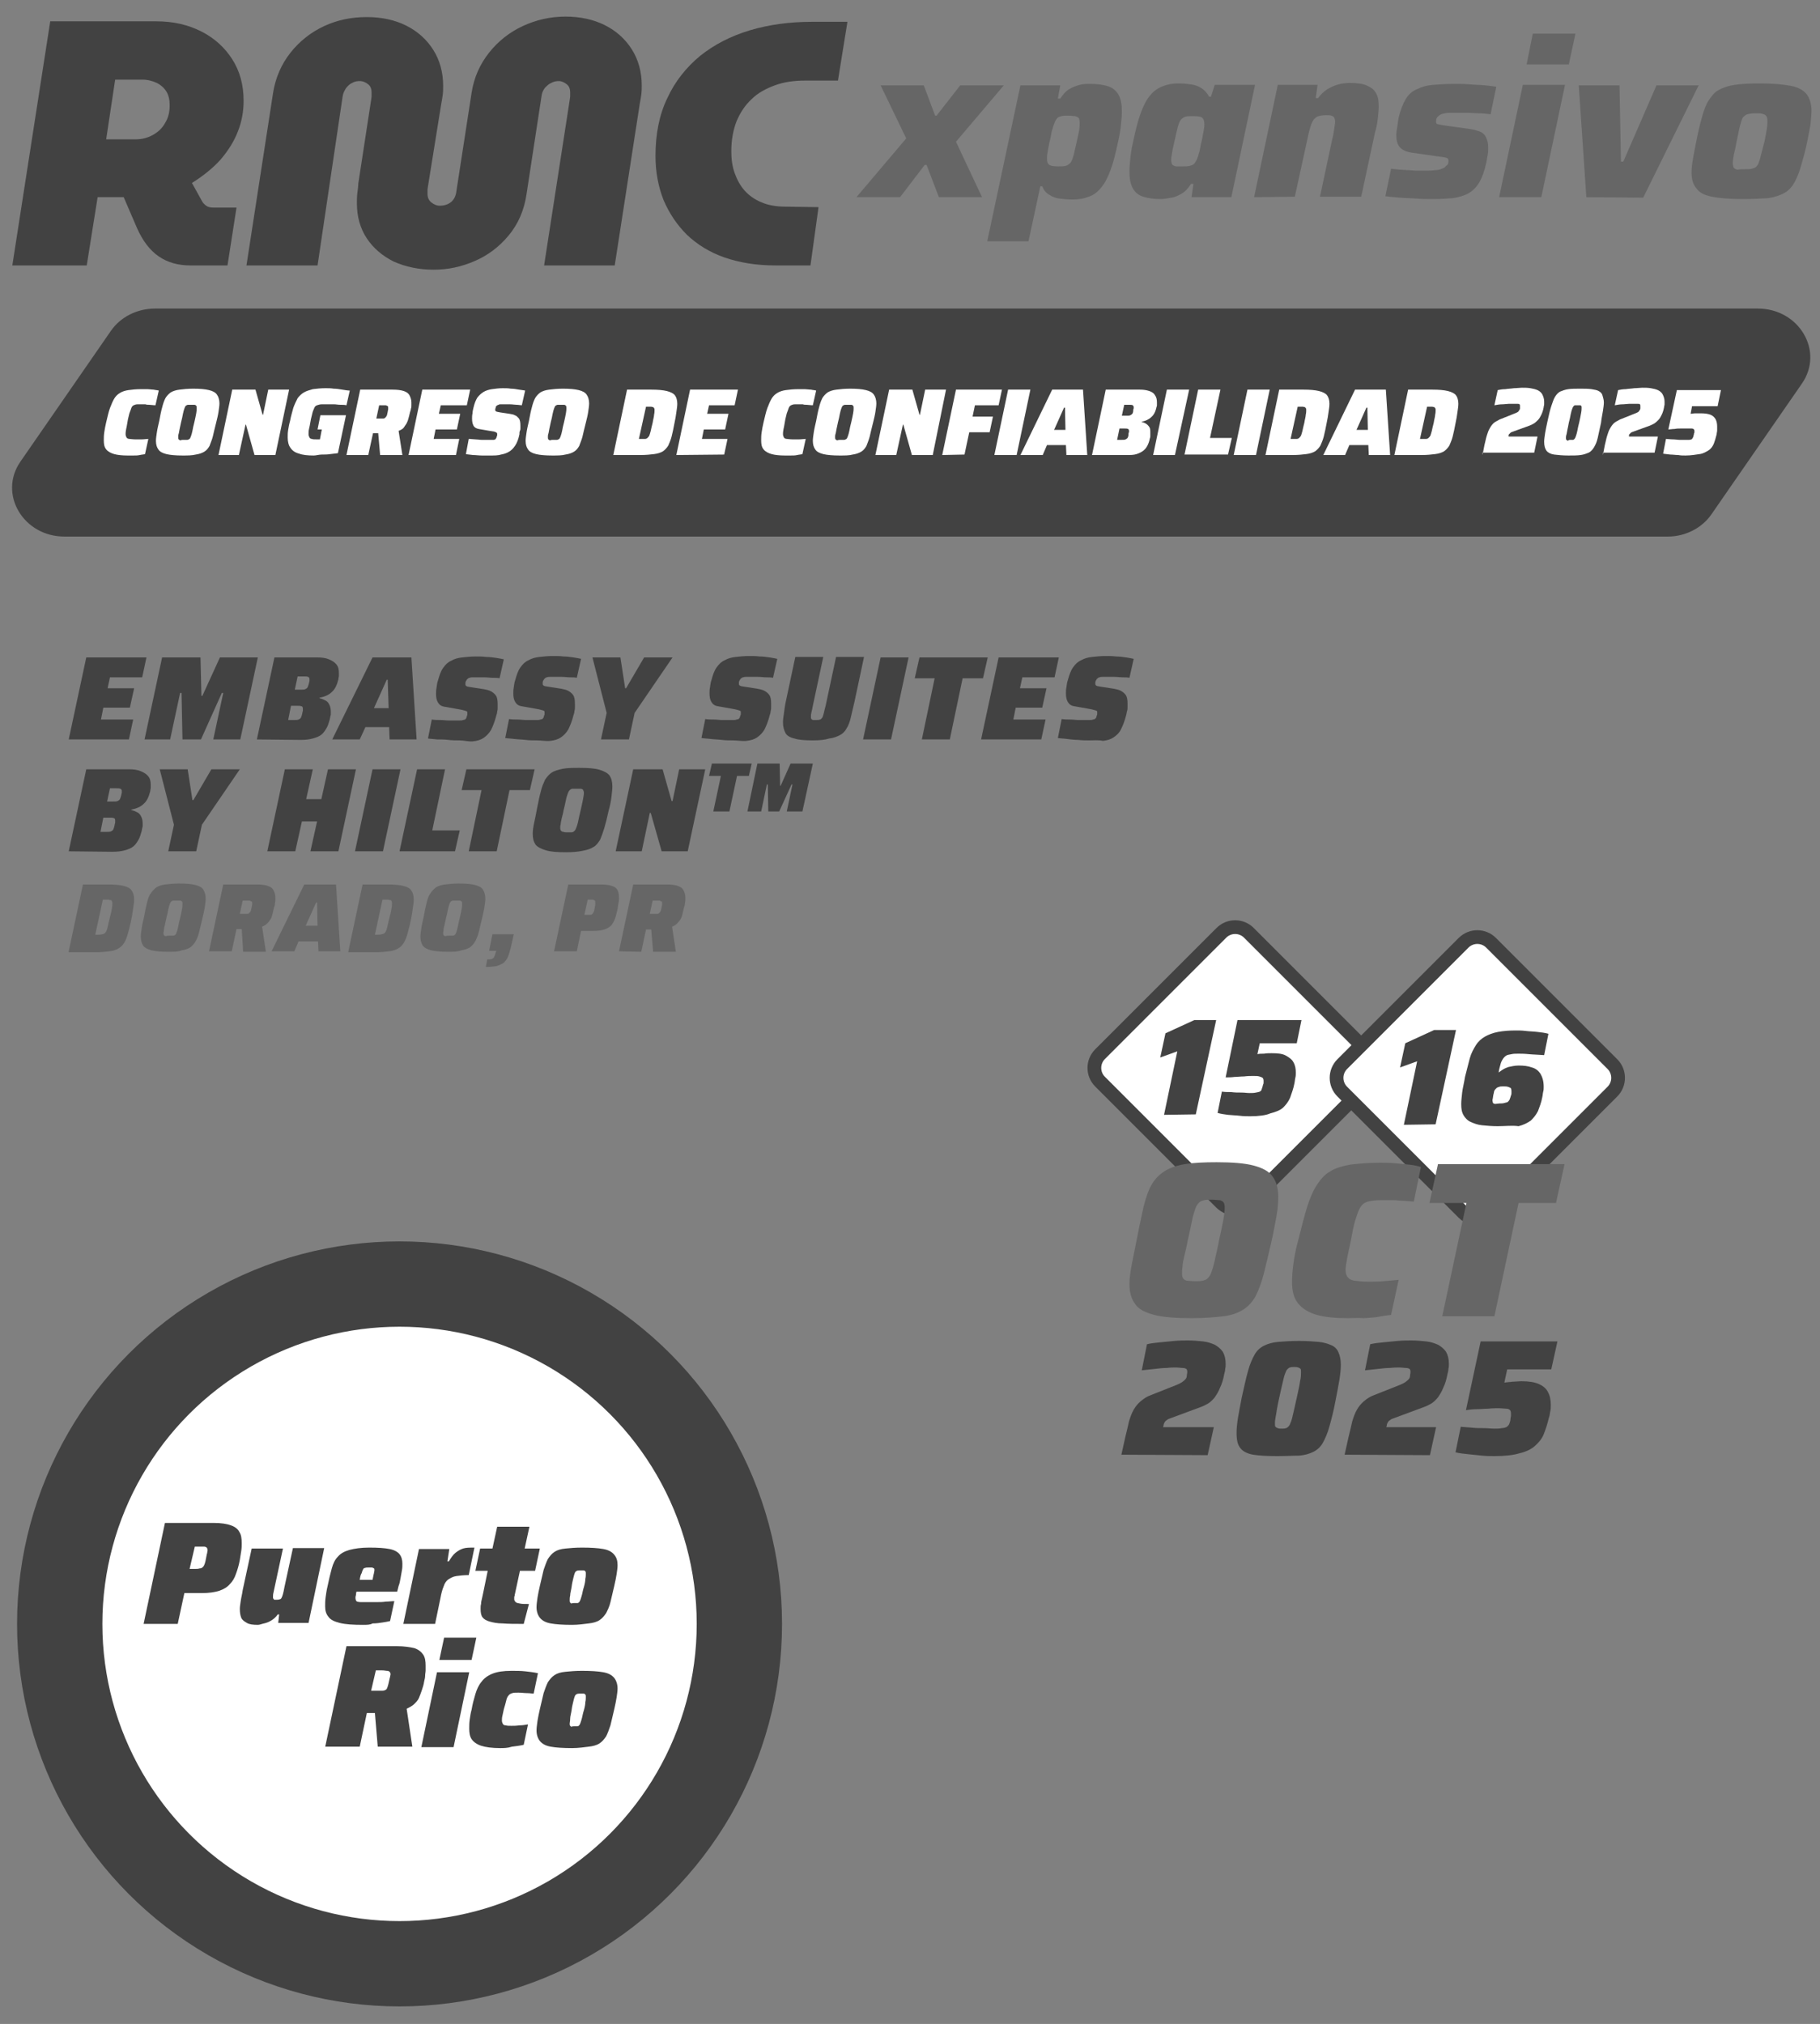 <?xml version="1.0" encoding="utf-8"?>
<!-- Generator: Adobe Illustrator 26.0.0, SVG Export Plug-In . SVG Version: 6.00 Build 0)  -->
<svg version="1.1" id="Capa_1" xmlns="http://www.w3.org/2000/svg" xmlns:xlink="http://www.w3.org/1999/xlink" x="0px" y="0px"
	 viewBox="0 0 384 427" style="enable-background:new 0 0 384 427;" xml:space="preserve">
<rect x="0" y="0" width="384" height="427" fill="#808080" stroke="none"/>
<style type="text/css">
	.st0{enable-background:new    ;}
	.st1{fill:#424242;}
	.st2{fill:#666666;}
	.st3{fill:#FFFFFF;stroke:#424242;stroke-width:2.898;stroke-miterlimit:10;}
	.st4{fill:#FFFFFF;stroke:#424242;stroke-width:18;stroke-miterlimit:10;}
	.st5{fill:#FFFFFF;}
</style>
<g>
	<g>
		<g>
			<g class="st0">
				<path class="st1" d="M2.6,56l8-51.5H33c3.5,0,6.6,0.7,9.4,2.1c2.8,1.4,5,3.4,6.6,5.9s2.4,5.4,2.4,8.8c0,2.2-0.4,4.4-1.2,6.4
					c-0.8,2.1-2,4-3.6,5.9c-1.6,1.8-3.7,3.5-6.1,5l2.1,3.8c0.2,0.4,0.5,0.7,0.9,1s0.9,0.4,1.7,0.4h4.7L48,56h-7.8
					c-2.6,0-4.8-0.6-6.7-1.9c-1.9-1.3-3.4-3.3-4.6-6l-2.8-6.5c-0.2,0-0.4,0-0.7,0s-0.5,0-0.7,0h-4.1L18.3,56H2.6z M22.4,29.4h6.2
					c1.3,0,2.5-0.3,3.6-0.9s2-1.4,2.6-2.5c0.7-1.1,1-2.3,1-3.8c0-1.1-0.2-2.1-0.7-2.9s-1.2-1.4-2-1.8c-0.9-0.4-1.9-0.7-3-0.7h-5.8
					L22.4,29.4z"/>
				<path class="st1" d="M91.5,56.9c-3.1,0-5.9-0.6-8.4-1.7c-2.4-1.2-4.3-2.8-5.7-4.9c-1.4-2.1-2.1-4.6-2.1-7.4c0-0.6,0-1.4,0.1-2.2
					s0.2-1.5,0.2-2l2.7-17.6c0-0.2,0.1-0.5,0.1-0.8s0-0.6,0-0.8c0-0.7-0.2-1.3-0.7-1.7c-0.5-0.4-1.1-0.7-1.8-0.7
					c-0.6,0-1.1,0.1-1.6,0.4c-0.5,0.2-0.9,0.6-1.3,1.1c-0.3,0.5-0.6,1-0.7,1.7L67,56H52l5.6-36.3c0.5-3.3,1.8-6.2,3.7-8.6
					s4.3-4.3,7.1-5.6s5.8-1.9,9-1.9c3.1,0,5.9,0.6,8.3,1.8s4.3,2.9,5.7,5.1c1.4,2.2,2.1,4.8,2.1,7.6c0,0.6,0,1.3-0.1,2
					s-0.2,1.3-0.3,1.8l-2.8,17.4c0,0.2-0.1,0.5-0.1,0.8s0,0.5,0,0.8c0,0.8,0.3,1.4,0.8,1.8c0.5,0.4,1.1,0.7,1.8,0.7
					c1,0,1.8-0.3,2.4-0.8s1-1.3,1.1-2.3l3.2-20.7c0.5-3.3,1.8-6.1,3.7-8.5c1.9-2.4,4.3-4.3,7.1-5.6c2.8-1.3,5.8-2,9-2
					c3.1,0,5.9,0.6,8.3,1.8s4.3,2.9,5.7,5.1c1.4,2.2,2.1,4.8,2.1,7.6c0,0.6,0,1.3-0.1,2s-0.2,1.3-0.3,1.8L129.7,56h-14.9l5.4-34.9
					c0-0.2,0.1-0.5,0.1-0.8s0-0.6,0-0.8c0-0.7-0.2-1.3-0.7-1.7c-0.5-0.4-1.1-0.7-1.7-0.7c-0.5,0-1.1,0.1-1.6,0.4
					c-0.5,0.2-0.9,0.6-1.3,1c-0.3,0.4-0.6,0.9-0.7,1.5l-3.2,20.9c-0.5,3.5-1.8,6.4-3.8,8.8c-2,2.4-4.4,4.2-7.2,5.4
					S94.5,56.9,91.5,56.9z"/>
				<path class="st1" d="M163.6,56c-4.1,0-7.6-0.6-10.8-1.7c-3.1-1.1-5.7-2.7-7.9-4.8c-2.1-2.1-3.7-4.5-4.9-7.3
					c-1.1-2.8-1.7-5.9-1.7-9.3c0-4.6,0.8-8.7,2.5-12.2c1.6-3.5,4-6.5,6.9-8.9c3-2.4,6.5-4.2,10.5-5.4s8.4-1.8,13.2-1.8h7.4l-2,12.4
					h-6.9c-2.4,0-4.5,0.3-6.4,1s-3.6,1.6-4.9,2.9c-1.4,1.3-2.4,2.8-3.2,4.7c-0.7,1.8-1.1,3.9-1.1,6.3c0,1.7,0.2,3.2,0.7,4.6
					c0.5,1.4,1.2,2.7,2.1,3.7s2.1,1.9,3.6,2.5c1.4,0.6,3.1,0.9,5.1,0.9l6.9,0.1L171,56H163.6z"/>
			</g>
		</g>
	</g>
</g>
<g>
	<g>
		<path class="st2" d="M180.7,41.6l10.5-12.4L185.8,18h9.1l2.4,6.4h0.3l5-6.4h9.2l-10.1,11.9l5.5,11.7h-9.1l-2.6-6.8h-0.4l-5.2,6.8
			H180.7z"/>
		<path class="st2" d="M208.3,50.9l7-32.9h8.4l-0.5,2.8h0.5c0.6-0.9,1.2-1.6,1.9-2s1.4-0.7,2.2-0.9c0.8-0.2,1.5-0.2,2.3-0.2
			c1.5,0,2.8,0.2,3.7,0.5s1.7,0.9,2.2,1.8s0.7,2,0.7,3.6c0,0.8-0.1,1.7-0.2,2.8c-0.1,1-0.3,2.2-0.6,3.5c-0.5,2.4-1,4.4-1.6,6
			s-1.2,2.8-2,3.7c-0.7,0.9-1.6,1.6-2.6,1.9c-1,0.4-2.1,0.6-3.4,0.6c-1,0-1.9-0.1-2.7-0.2c-0.9-0.1-1.6-0.4-2.2-0.8
			c-0.7-0.4-1.2-1-1.5-1.8h-0.4L217,50.9H208.3z M223.2,35.1c0.7,0,1.2,0,1.6-0.1c0.4-0.1,0.7-0.3,1-0.6s0.5-0.9,0.7-1.6
			c0.2-0.7,0.4-1.7,0.7-3c0.2-1,0.4-1.7,0.5-2.4c0.1-0.6,0.1-1.1,0.1-1.5c0-0.5-0.1-0.8-0.2-1c-0.2-0.2-0.4-0.3-0.8-0.4
			c-0.4,0-0.8-0.1-1.4-0.1c-0.6,0-1,0-1.4,0.1s-0.7,0.2-0.9,0.4c-0.2,0.2-0.4,0.5-0.6,1c-0.1,0.3-0.3,0.7-0.4,1.2
			c-0.2,0.5-0.3,1.1-0.4,1.7c-0.1,0.6-0.3,1.2-0.4,1.8c-0.1,0.6-0.2,1.2-0.3,1.7c-0.1,0.5-0.1,0.9-0.1,1.2c0,0.7,0.2,1.1,0.5,1.3
			C221.7,35,222.3,35.1,223.2,35.1z"/>
		<path class="st2" d="M244.9,42c-1.5,0-2.7-0.2-3.7-0.5s-1.7-0.9-2.2-1.8c-0.5-0.9-0.7-2-0.7-3.6c0-0.8,0.1-1.7,0.2-2.8
			c0.1-1.1,0.3-2.2,0.6-3.5c0.5-2.4,1-4.4,1.6-6s1.2-2.8,2-3.7c0.7-0.9,1.6-1.5,2.6-1.9s2.1-0.6,3.3-0.6c1,0,1.9,0.1,2.7,0.2
			s1.6,0.4,2.2,0.8c0.6,0.4,1.2,1,1.6,1.8h0.4l0.8-2.5h8.5l-5,23.7h-8.4l0.4-2.8h-0.5c-0.6,0.9-1.2,1.6-1.9,2s-1.4,0.8-2.2,0.9
			S245.7,42,244.9,42z M249.6,35.1c0.6,0,1,0,1.4-0.1s0.7-0.2,0.9-0.4s0.4-0.5,0.6-0.9c0.1-0.3,0.3-0.7,0.4-1.2
			c0.2-0.5,0.3-1.1,0.4-1.7c0.1-0.6,0.3-1.2,0.4-1.8c0.1-0.6,0.2-1.2,0.3-1.7s0.1-0.9,0.1-1.2c0-0.6-0.2-1.1-0.5-1.3
			c-0.3-0.2-0.9-0.3-1.8-0.3c-0.7,0-1.2,0-1.6,0.1c-0.4,0.1-0.7,0.3-1,0.6c-0.3,0.3-0.5,0.9-0.7,1.6s-0.4,1.7-0.7,3
			c-0.2,1-0.4,1.7-0.5,2.4c-0.1,0.6-0.2,1.1-0.2,1.5s0.1,0.8,0.2,1c0.2,0.2,0.4,0.3,0.8,0.4C248.6,35.1,249,35.1,249.6,35.1z"/>
		<path class="st2" d="M264.6,41.6l5-23.7h8.4l-0.4,2.8h0.5c0.6-0.8,1.3-1.5,2-1.9s1.5-0.8,2.3-1s1.6-0.3,2.4-0.3
			c1.6,0,2.9,0.2,3.7,0.6c0.9,0.4,1.5,0.9,1.9,1.7c0.4,0.7,0.5,1.7,0.5,2.8c0,0.6-0.1,1.4-0.2,2.4s-0.3,2-0.6,3l-2.9,13.5h-8.7
			l2.6-12.2c0.2-0.7,0.3-1.4,0.4-2.1s0.2-1.2,0.2-1.5c0-0.4-0.1-0.7-0.2-0.9c-0.1-0.2-0.3-0.3-0.6-0.4c-0.3-0.1-0.6-0.1-1.1-0.1
			c-0.7,0-1.2,0.1-1.6,0.2s-0.7,0.4-1,0.7c-0.2,0.3-0.5,0.8-0.7,1.5c-0.2,0.6-0.4,1.4-0.6,2.4l-2.7,12.4L264.6,41.6L264.6,41.6z"/>
		<path class="st2" d="M302.3,42c-1.1,0-2.2,0-3.4-0.1c-1.2-0.1-2.4-0.1-3.6-0.2c-1.2-0.1-2.2-0.2-3-0.3l1.2-5.8
			c0.6,0.1,1.2,0.1,1.9,0.2c0.6,0,1.2,0.1,1.8,0.1c0.6,0,1.1,0.1,1.7,0.1c0.5,0,1,0,1.5,0c0.9,0,1.7,0,2.3-0.1
			c0.6,0,1.1-0.1,1.5-0.3c0.4-0.1,0.7-0.3,0.8-0.5c0.2-0.2,0.4-0.3,0.5-0.5s0.1-0.4,0.1-0.7s-0.1-0.5-0.4-0.6s-0.9-0.2-1.8-0.3
			l-5.6-0.8c-1.2-0.2-2-0.6-2.5-1.2s-0.7-1.5-0.7-2.5c0-0.5,0.1-1,0.2-1.7c0.1-0.6,0.2-1.3,0.3-2c0.4-1.6,0.9-2.9,1.5-3.9
			s1.4-1.7,2.4-2.1c1-0.5,2.1-0.8,3.4-0.9s2.7-0.2,4.4-0.2c1.1,0,2.2,0,3.3,0.1c1.1,0.1,2.2,0.1,3.2,0.2s1.8,0.2,2.4,0.3l-1.2,5.8
			c-0.9-0.1-1.7-0.2-2.5-0.2s-1.6-0.1-2.3-0.1c-0.7,0-1.3,0-1.7,0c-0.8,0-1.5,0-2.1,0s-1.1,0.1-1.5,0.2s-0.7,0.3-0.9,0.5
			c-0.2,0.1-0.3,0.3-0.4,0.5s-0.1,0.4-0.1,0.7c0,0.3,0.1,0.5,0.4,0.5c0.3,0.1,0.8,0.2,1.6,0.3l5,0.7c0.8,0.1,1.5,0.3,2.1,0.5
			s1.1,0.6,1.4,1.2s0.5,1.3,0.5,2.3c0,0.4,0,0.8-0.1,1.4c-0.1,0.5-0.2,1.1-0.3,1.7c-0.4,1.8-0.9,3.2-1.5,4.2s-1.4,1.8-2.3,2.3
			s-2,0.8-3.2,1C305.3,41.9,303.9,42,302.3,42z"/>
		<path class="st2" d="M316.3,41.6l5-23.7h8.9l-5,23.7H316.3z M322.1,13.6l1.3-6.5h9l-1.4,6.5H322.1z"/>
		<path class="st2" d="M334.7,41.6L333.1,18h8.6l0.3,16.1h0.5l7-16.1h8.9l-11.7,23.7L334.7,41.6L334.7,41.6z"/>
		<path class="st2" d="M367.7,42c-2.8,0-5-0.2-6.5-0.5c-1.6-0.3-2.7-0.9-3.3-1.8c-0.7-0.8-1-1.9-1-3.3c0-0.8,0.1-1.8,0.3-2.9
			c0.2-1.1,0.4-2.3,0.7-3.7c0.4-2,0.8-3.7,1.2-5.1c0.4-1.4,0.8-2.6,1.4-3.5s1.2-1.7,2.1-2.2s2-0.9,3.4-1.1s3.1-0.3,5.2-0.3
			c2.8,0,5,0.2,6.6,0.5s2.7,0.9,3.4,1.8c0.6,0.8,1,2,1,3.4c0,0.8-0.1,1.8-0.2,2.9c-0.2,1.1-0.4,2.3-0.7,3.7c-0.4,2-0.9,3.7-1.3,5.1
			c-0.4,1.4-0.9,2.6-1.4,3.5s-1.2,1.7-2.1,2.2s-2,0.9-3.4,1.1C371.5,41.9,369.8,42,367.7,42z M368.2,35.7c0.6,0,1.1,0,1.4-0.1
			c0.4-0.1,0.7-0.2,0.9-0.4c0.2-0.2,0.5-0.5,0.6-1c0.2-0.4,0.3-1,0.5-1.7s0.4-1.6,0.7-2.7c0.2-1.1,0.4-2,0.5-2.7s0.1-1.3,0.1-1.7
			c0-0.4-0.1-0.8-0.3-1c-0.2-0.2-0.4-0.3-0.8-0.4c-0.3-0.1-0.8-0.1-1.4-0.1c-0.7,0-1.3,0.1-1.7,0.2c-0.4,0.1-0.7,0.4-1,0.7
			c-0.2,0.4-0.4,1-0.6,1.8s-0.4,1.9-0.7,3.3c-0.2,1.1-0.4,2.1-0.6,2.8c-0.1,0.7-0.2,1.3-0.2,1.7s0.1,0.8,0.2,1
			c0.2,0.2,0.4,0.3,0.8,0.4C367.1,35.7,367.6,35.7,368.2,35.7z"/>
	</g>
</g>
<path class="st1" d="M351.9,113.2H13.6c-8.7,0-14-9-9.3-15.8l19.1-27.6c2-2.9,5.5-4.7,9.3-4.7h338.2c8.7,0,14,9,9.3,15.8l-19.1,27.6
	C359.1,111.4,355.6,113.2,351.9,113.2z"/>
<g>
	<path class="st1" d="M14.5,156l3.7-17.3h12.7l-0.9,4.2h-6.8l-0.5,2.3h5.6l-0.9,4.1h-5.6l-0.5,2.5h6.8l-0.9,4.2H14.5z"/>
	<path class="st1" d="M30.5,156l3.7-17.3h8.1l0.2,8.1h0.2l3.7-8.1h8L50.7,156H45l2.1-9.8h-0.3l-4.4,9.8h-3.9l-0.2-9.8H38l-2.1,9.8
		H30.5z"/>
	<path class="st1" d="M54.2,156l3.7-17.3h9c1,0,1.8,0.1,2.5,0.4s1.2,0.6,1.6,1.1s0.5,1.1,0.5,1.8c0,0.2,0,0.4,0,0.6
		c0,0.2-0.1,0.4-0.1,0.7c-0.3,1.2-0.7,2.1-1.4,2.7c-0.6,0.6-1.5,1-2.6,1.2v0.1c0.5,0.1,0.9,0.3,1.3,0.5s0.6,0.5,0.8,0.9
		c0.2,0.4,0.3,0.9,0.3,1.5c0,0.1,0,0.3,0,0.4c0,0.2,0,0.3-0.1,0.5c0,0.2-0.1,0.4-0.1,0.6c-0.2,0.7-0.4,1.4-0.7,1.9s-0.6,1-1.1,1.4
		s-1.1,0.6-1.8,0.8c-0.7,0.2-1.6,0.3-2.6,0.3L54.2,156L54.2,156z M60.8,151.9H62c0.5,0,0.8,0,1-0.1s0.4-0.2,0.5-0.4s0.2-0.5,0.3-1
		c0-0.2,0.1-0.3,0.1-0.5c0-0.1,0-0.3,0-0.4c0-0.3-0.1-0.5-0.3-0.5c-0.2-0.1-0.5-0.1-1-0.1h-1.2L60.8,151.9z M62.2,145.5h1.2
		c0.5,0,0.8,0,1-0.1s0.4-0.2,0.5-0.4s0.2-0.5,0.3-0.9c0-0.2,0.1-0.3,0.1-0.5c0-0.1,0-0.2,0-0.3c0-0.3-0.1-0.4-0.3-0.5
		c-0.2-0.1-0.5-0.1-1-0.1h-1.2L62.2,145.5z"/>
	<path class="st1" d="M70.1,156l8.5-17.3h8.2l1.1,17.3h-5.7l-0.1-2.6h-5l-1.2,2.6H70.1z M78.9,149.4H82l-0.2-6h-0.2L78.9,149.4z"/>
	<path class="st1" d="M96.9,156.2c-0.7,0-1.5,0-2.3-0.1S93,156,92.2,156c-0.7-0.1-1.4-0.1-1.9-0.2l0.8-4c0.6,0.1,1.2,0.1,1.8,0.1
		c0.6,0,1.2,0.1,1.7,0.1s1,0,1.3,0c0.5,0,0.8,0,1.1,0c0.3,0,0.5,0,0.7-0.1c0.2,0,0.3-0.1,0.4-0.1s0.1-0.1,0.2-0.2s0.1-0.1,0.1-0.2
		c0-0.1,0.1-0.2,0.1-0.3s0.1-0.2,0.1-0.3s0-0.2,0-0.4s0-0.3-0.1-0.3c-0.1-0.1-0.2-0.1-0.5-0.2c-0.3-0.1-0.8-0.2-1.4-0.3l-2.8-0.5
		c-0.7-0.1-1.1-0.4-1.4-0.9s-0.4-1.1-0.4-1.8c0-0.4,0-0.8,0.1-1.3s0.1-1,0.3-1.5c0.3-1.1,0.6-2,1.1-2.7s1-1.2,1.7-1.5
		c0.7-0.4,1.4-0.6,2.3-0.7c0.9-0.1,1.9-0.2,2.9-0.2c0.7,0,1.4,0,2.2,0.1c0.7,0,1.4,0.1,2.1,0.2c0.6,0.1,1.2,0.2,1.6,0.3l-0.9,4
		c-0.4-0.1-0.9-0.1-1.4-0.1c-0.6,0-1.1-0.1-1.8-0.1c-0.6,0-1.2,0-1.7,0c-0.3,0-0.6,0-0.8,0c-0.2,0-0.4,0-0.6,0.1
		c-0.2,0-0.3,0.1-0.4,0.2c-0.1,0.1-0.2,0.1-0.2,0.2c-0.1,0.1-0.1,0.2-0.2,0.3c0,0.1-0.1,0.2-0.1,0.3s0,0.2,0,0.4s0.1,0.3,0.3,0.4
		c0.2,0.1,0.5,0.1,1,0.2l2.6,0.4c0.5,0.1,1,0.2,1.4,0.4s0.8,0.5,1.1,0.9s0.4,1,0.4,1.9c0,0.2,0,0.4,0,0.7c0,0.2,0,0.5-0.1,0.8
		c0,0.3-0.1,0.6-0.2,0.9c-0.3,1.2-0.7,2.2-1.1,3c-0.4,0.7-1,1.3-1.6,1.7s-1.3,0.6-2.2,0.7S97.9,156.2,96.9,156.2z"/>
	<path class="st1" d="M113.2,156.2c-0.7,0-1.5,0-2.3-0.1s-1.6-0.1-2.4-0.2c-0.7-0.1-1.4-0.1-1.9-0.2l0.8-4c0.6,0.1,1.2,0.1,1.8,0.1
		c0.6,0,1.2,0.1,1.7,0.1s1,0,1.3,0c0.5,0,0.8,0,1.1,0c0.3,0,0.5,0,0.7-0.1c0.2,0,0.3-0.1,0.4-0.1s0.1-0.1,0.2-0.2s0.1-0.1,0.1-0.2
		c0-0.1,0.1-0.2,0.1-0.3s0.1-0.2,0.1-0.3s0-0.2,0-0.4s0-0.3-0.1-0.3c-0.1-0.1-0.2-0.1-0.5-0.2c-0.3-0.1-0.8-0.2-1.4-0.3l-2.8-0.5
		c-0.7-0.1-1.1-0.4-1.4-0.9s-0.4-1.1-0.4-1.8c0-0.4,0-0.8,0.1-1.3s0.1-1,0.3-1.5c0.3-1.1,0.6-2,1.1-2.7s1-1.2,1.7-1.5
		c0.7-0.4,1.4-0.6,2.3-0.7c0.9-0.1,1.9-0.2,2.9-0.2c0.7,0,1.4,0,2.2,0.1c0.7,0,1.4,0.1,2.1,0.2c0.6,0.1,1.2,0.2,1.6,0.3l-0.9,4
		c-0.4-0.1-0.9-0.1-1.4-0.1c-0.6,0-1.1-0.1-1.8-0.1c-0.6,0-1.2,0-1.7,0c-0.3,0-0.6,0-0.8,0c-0.2,0-0.4,0-0.6,0.1
		c-0.2,0-0.3,0.1-0.4,0.2c-0.1,0.1-0.2,0.1-0.2,0.2c-0.1,0.1-0.1,0.2-0.2,0.3c0,0.1-0.1,0.2-0.1,0.3s0,0.2,0,0.4s0.1,0.3,0.3,0.4
		c0.2,0.1,0.5,0.1,1,0.2l2.6,0.4c0.5,0.1,1,0.2,1.4,0.4s0.8,0.5,1.1,0.9s0.4,1,0.4,1.9c0,0.2,0,0.4,0,0.7c0,0.2,0,0.5-0.1,0.8
		c0,0.3-0.1,0.6-0.2,0.9c-0.3,1.2-0.7,2.2-1.1,3c-0.4,0.7-1,1.3-1.6,1.7s-1.3,0.6-2.2,0.7S114.3,156.2,113.2,156.2z"/>
	<path class="st1" d="M126.8,156l1.2-5.6l-3-11.7h5.9l1,6.5h0.2l3.8-6.5h6l-8,11.7l-1.2,5.6H126.8z"/>
	<path class="st1" d="M154.6,156.2c-0.7,0-1.5,0-2.3-0.1s-1.6-0.1-2.4-0.2c-0.7-0.1-1.4-0.1-1.9-0.2l0.8-4c0.6,0.1,1.2,0.1,1.8,0.1
		s1.2,0.1,1.7,0.1s1,0,1.3,0c0.5,0,0.8,0,1.1,0s0.5,0,0.7-0.1c0.2,0,0.3-0.1,0.4-0.1c0.1,0,0.1-0.1,0.2-0.2s0.1-0.1,0.1-0.2
		c0-0.1,0.1-0.2,0.1-0.3s0.1-0.2,0.1-0.3s0-0.2,0-0.4s0-0.3-0.1-0.3c-0.1-0.1-0.2-0.1-0.5-0.2c-0.3-0.1-0.8-0.2-1.4-0.3l-2.8-0.5
		c-0.7-0.1-1.1-0.4-1.4-0.9c-0.3-0.5-0.4-1.1-0.4-1.8c0-0.4,0-0.8,0.1-1.3s0.1-1,0.3-1.5c0.3-1.1,0.6-2,1.1-2.7s1-1.2,1.7-1.5
		c0.7-0.4,1.4-0.6,2.3-0.7c0.9-0.1,1.9-0.2,2.9-0.2c0.7,0,1.4,0,2.2,0.1c0.7,0,1.4,0.1,2.1,0.2c0.6,0.1,1.2,0.2,1.6,0.3l-0.9,4
		c-0.4-0.1-0.9-0.1-1.4-0.1c-0.6,0-1.1-0.1-1.8-0.1c-0.6,0-1.2,0-1.7,0c-0.3,0-0.6,0-0.8,0s-0.4,0-0.6,0.1c-0.2,0-0.3,0.1-0.4,0.2
		c-0.1,0.1-0.2,0.1-0.2,0.2c-0.1,0.1-0.1,0.2-0.2,0.3c0,0.1-0.1,0.2-0.1,0.3s0,0.2,0,0.4s0.1,0.3,0.3,0.4c0.2,0.1,0.5,0.1,1,0.2
		l2.6,0.4c0.5,0.1,1,0.2,1.4,0.4s0.8,0.5,1.1,0.9s0.4,1,0.4,1.9c0,0.2,0,0.4,0,0.7c0,0.2,0,0.5-0.1,0.8c0,0.3-0.1,0.6-0.2,0.9
		c-0.3,1.2-0.7,2.2-1.1,3c-0.4,0.7-1,1.3-1.6,1.7s-1.3,0.6-2.2,0.7S155.6,156.2,154.6,156.2z"/>
	<path class="st1" d="M171.5,156.2c-1.7,0-3-0.1-3.9-0.4c-0.9-0.2-1.6-0.6-1.9-1.2s-0.5-1.3-0.5-2.2c0-0.6,0.1-1.2,0.2-1.9
		c0.1-0.7,0.2-1.6,0.4-2.5l2-9.4h5.9l-2.2,10.3c-0.1,0.6-0.2,1-0.3,1.4s-0.1,0.6-0.1,0.9c0,0.2,0,0.4,0.1,0.5s0.2,0.2,0.4,0.2
		s0.4,0,0.6,0c0.3,0,0.6,0,0.8-0.1c0.2,0,0.3-0.2,0.5-0.4c0.1-0.2,0.2-0.5,0.3-0.9s0.2-0.9,0.4-1.6l2.2-10.3h5.9l-2,9.4
		c-0.3,1.3-0.6,2.5-0.8,3.4s-0.5,1.7-0.9,2.3c-0.3,0.6-0.8,1.1-1.4,1.4c-0.6,0.3-1.3,0.6-2.2,0.7C174,156.1,172.9,156.2,171.5,156.2
		z"/>
	<path class="st1" d="M182.1,156l3.7-17.3h5.9L188,156H182.1z"/>
	<path class="st1" d="M194.5,156l2.7-12.9H193l1-4.4h14.4l-1,4.4h-4.3l-2.7,12.9H194.5z"/>
	<path class="st1" d="M207,156l3.7-17.3h12.7l-0.9,4.2h-6.8l-0.5,2.3h5.6l-0.9,4.1h-5.6l-0.5,2.5h6.8l-0.9,4.2H207z"/>
	<path class="st1" d="M229.8,156.2c-0.7,0-1.5,0-2.3-0.1c-0.8,0-1.6-0.1-2.4-0.2c-0.7-0.1-1.4-0.1-1.9-0.2l0.8-4
		c0.6,0.1,1.2,0.1,1.8,0.1s1.2,0.1,1.7,0.1s1,0,1.3,0c0.5,0,0.8,0,1.1,0s0.5,0,0.7-0.1c0.2,0,0.3-0.1,0.4-0.1c0,0,0.1-0.1,0.2-0.2
		c0.1-0.1,0.1-0.1,0.1-0.2s0.1-0.2,0.1-0.3s0.1-0.2,0.1-0.3s0-0.2,0-0.4s0-0.3-0.1-0.3c-0.1-0.1-0.2-0.1-0.5-0.2
		c-0.3-0.1-0.8-0.2-1.4-0.3l-2.8-0.5c-0.7-0.1-1.1-0.4-1.4-0.9c-0.3-0.5-0.4-1.1-0.4-1.8c0-0.4,0-0.8,0.1-1.3s0.1-1,0.3-1.5
		c0.3-1.1,0.6-2,1.1-2.7s1-1.2,1.7-1.5c0.7-0.4,1.4-0.6,2.3-0.7c0.9-0.1,1.9-0.2,2.9-0.2c0.7,0,1.4,0,2.2,0.1c0.7,0,1.4,0.1,2.1,0.2
		c0.6,0.1,1.2,0.2,1.6,0.3l-0.9,4c-0.4-0.1-0.9-0.1-1.4-0.1c-0.6,0-1.1-0.1-1.8-0.1c-0.6,0-1.2,0-1.7,0c-0.3,0-0.6,0-0.8,0
		s-0.4,0-0.6,0.1c-0.2,0-0.3,0.1-0.4,0.2c-0.1,0.1-0.2,0.1-0.2,0.2c-0.1,0.1-0.1,0.2-0.2,0.3c0,0.1-0.1,0.2-0.1,0.3s0,0.2,0,0.4
		s0.1,0.3,0.3,0.4c0.2,0.1,0.5,0.1,1,0.2l2.6,0.4c0.5,0.1,1,0.2,1.4,0.4s0.8,0.5,1.1,0.9s0.4,1,0.4,1.9c0,0.2,0,0.4,0,0.7
		c0,0.2,0,0.5-0.1,0.8s-0.1,0.6-0.2,0.9c-0.3,1.2-0.7,2.2-1.1,3s-1,1.3-1.6,1.7s-1.3,0.6-2.2,0.7
		C231.8,156.1,230.9,156.2,229.8,156.2z"/>
	<path class="st1" d="M14.5,179.6l3.7-17.3h9c1,0,1.8,0.1,2.5,0.4s1.2,0.6,1.6,1.1s0.5,1.1,0.5,1.8c0,0.2,0,0.4,0,0.6
		c0,0.2-0.1,0.4-0.1,0.7c-0.3,1.2-0.7,2.1-1.4,2.7c-0.6,0.6-1.5,1-2.6,1.2v0.1c0.5,0.1,0.9,0.3,1.3,0.5s0.6,0.5,0.8,0.9
		c0.2,0.4,0.3,0.9,0.3,1.5c0,0.1,0,0.3,0,0.4c0,0.2,0,0.3-0.1,0.5c0,0.2-0.1,0.4-0.1,0.6c-0.2,0.7-0.4,1.4-0.7,1.9s-0.6,1-1.1,1.4
		s-1.1,0.6-1.8,0.8c-0.7,0.2-1.6,0.3-2.6,0.3L14.5,179.6L14.5,179.6z M21.2,175.5h1.2c0.5,0,0.8,0,1-0.1s0.4-0.2,0.5-0.4
		s0.2-0.5,0.3-1c0-0.2,0.1-0.3,0.1-0.5c0-0.1,0-0.3,0-0.4c0-0.3-0.1-0.5-0.3-0.5c-0.2-0.1-0.5-0.1-1-0.1h-1.2L21.2,175.5z
		 M22.6,169.1h1.2c0.5,0,0.8,0,1-0.1s0.4-0.2,0.5-0.4s0.2-0.5,0.3-0.9c0-0.2,0.1-0.3,0.1-0.5c0-0.1,0-0.2,0-0.3
		c0-0.3-0.1-0.4-0.3-0.5c-0.2-0.1-0.5-0.1-1-0.1h-1.2L22.6,169.1z"/>
	<path class="st1" d="M35.5,179.6l1.2-5.6l-3-11.7h5.9l1,6.5h0.2l3.8-6.5h6l-8,11.7l-1.2,5.6H35.5z"/>
	<path class="st1" d="M56.4,179.6l3.7-17.3H66l-1.4,6.3h3.2l1.4-6.3h5.9l-3.7,17.3h-5.9l1.4-6.3h-3.2l-1.4,6.3H56.4z"/>
	<path class="st1" d="M74.9,179.6l3.7-17.3h5.9l-3.7,17.3H74.9z"/>
	<path class="st1" d="M84.3,179.6l3.7-17.3h5.9l-2.7,12.9H97l-1,4.4L84.3,179.6L84.3,179.6z"/>
	<path class="st1" d="M98.9,179.6l2.7-12.9h-4.2l1-4.4h14.4l-1,4.4h-4.3l-2.7,12.9H98.9z"/>
	<path class="st1" d="M119.4,179.8c-1.8,0-3.2-0.1-4.2-0.4c-1-0.3-1.8-0.7-2.2-1.2c-0.4-0.6-0.6-1.3-0.6-2.3c0-0.6,0.1-1.4,0.3-2.3
		c0.2-0.9,0.4-1.9,0.6-3c0.3-1.4,0.5-2.6,0.8-3.6c0.2-1,0.6-1.8,0.9-2.5c0.4-0.6,0.9-1.2,1.4-1.5c0.6-0.4,1.4-0.6,2.3-0.8
		c1-0.2,2.2-0.2,3.6-0.2c1.8,0,3.2,0.1,4.2,0.4c1,0.3,1.7,0.7,2.1,1.2c0.4,0.6,0.6,1.3,0.6,2.3c0,0.7-0.1,1.4-0.2,2.3
		c-0.1,0.9-0.3,1.8-0.6,2.9c-0.3,1.4-0.6,2.6-0.9,3.6s-0.6,1.8-0.9,2.5c-0.4,0.6-0.8,1.2-1.4,1.5c-0.6,0.4-1.3,0.6-2.3,0.8
		S120.8,179.8,119.4,179.8z M119.7,175.6c0.4,0,0.6,0,0.9,0c0.2,0,0.4-0.1,0.6-0.3s0.3-0.4,0.4-0.7s0.3-0.8,0.4-1.4
		c0.1-0.6,0.3-1.3,0.5-2.2c0.2-1,0.4-1.7,0.5-2.3s0.2-1.1,0.2-1.4c0-0.3-0.1-0.5-0.2-0.7c-0.1-0.1-0.3-0.2-0.5-0.2s-0.5,0-0.8,0
		c-0.4,0-0.6,0-0.9,0c-0.2,0-0.4,0.1-0.6,0.3s-0.3,0.4-0.4,0.7s-0.3,0.8-0.4,1.4c-0.1,0.6-0.3,1.3-0.5,2.2c-0.1,0.7-0.3,1.2-0.4,1.7
		s-0.2,0.9-0.2,1.2c-0.1,0.3-0.1,0.6-0.1,0.8c0,0.3,0.1,0.5,0.2,0.6s0.3,0.2,0.5,0.2C119.1,175.6,119.4,175.6,119.7,175.6z"/>
	<path class="st1" d="M129.9,179.6l3.7-17.3h6.2l1.9,6.7h0.2l1.4-6.7h5.5l-3.7,17.3h-5.5l-2.3-8.1h-0.2l-1.7,8.1H129.9z"/>
	<path class="st1" d="M150.5,171.2l1.6-7.5h-2.5l0.6-2.6h8.4l-0.6,2.6h-2.5l-1.6,7.5H150.5z"/>
	<path class="st1" d="M157.7,171.2l2.1-10.1h4.7l0.1,4.7h0.1l2.1-4.7h4.7l-2.2,10.1H166l1.2-5.7H167l-2.6,5.7h-2.3l-0.1-5.7h-0.2
		l-1.2,5.7H157.7z"/>
</g>
<g>
	<path class="st2" d="M14.5,200.7l3-14.1h5.2c1.5,0,2.6,0.1,3.4,0.3s1.4,0.5,1.7,1c0.3,0.4,0.5,1.1,0.5,1.9c0,0.5-0.1,1.1-0.2,1.8
		s-0.2,1.5-0.4,2.4c-0.2,1.1-0.5,2.1-0.7,2.9s-0.5,1.5-0.8,2s-0.7,0.9-1.2,1.2s-1.1,0.5-1.9,0.6s-1.8,0.2-3,0.2h-5.6V200.7z
		 M20.1,197.2h0.5c0.3,0,0.6,0,0.9-0.1c0.2,0,0.4-0.1,0.6-0.2c0.1-0.1,0.3-0.3,0.4-0.6s0.2-0.6,0.3-1.1c0.1-0.4,0.2-1,0.4-1.7
		c0.2-0.7,0.3-1.3,0.4-1.8s0.1-0.8,0.1-1.1c0-0.2,0-0.3-0.1-0.5s-0.1-0.2-0.3-0.2s-0.3-0.1-0.4-0.1c-0.2,0-0.4,0-0.7,0h-0.5
		L20.1,197.2z"/>
	<path class="st2" d="M35.5,200.8c-1.5,0-2.6-0.1-3.5-0.3c-0.8-0.2-1.4-0.5-1.8-1c-0.3-0.5-0.5-1.1-0.5-1.9c0-0.5,0.1-1.1,0.2-1.8
		s0.3-1.5,0.5-2.4c0.2-1.1,0.4-2.1,0.6-2.9s0.4-1.5,0.8-2c0.3-0.5,0.7-0.9,1.2-1.3c0.5-0.3,1.1-0.5,1.9-0.6c0.8-0.1,1.8-0.2,2.9-0.2
		c1.5,0,2.6,0.1,3.4,0.3s1.4,0.5,1.7,1s0.5,1.1,0.5,1.9c0,0.5-0.1,1.2-0.2,1.8c-0.1,0.7-0.3,1.5-0.5,2.4c-0.3,1.2-0.5,2.1-0.7,2.9
		c-0.2,0.8-0.5,1.5-0.8,2s-0.7,0.9-1.1,1.2c-0.5,0.3-1.1,0.5-1.8,0.6C37.6,200.8,36.7,200.8,35.5,200.8z M35.8,197.4
		c0.3,0,0.5,0,0.7,0s0.4-0.1,0.5-0.2c0.1-0.1,0.2-0.3,0.3-0.6s0.2-0.6,0.3-1.1s0.2-1.1,0.4-1.8c0.2-0.8,0.3-1.4,0.4-1.9
		c0.1-0.5,0.1-0.9,0.1-1.1c0-0.2,0-0.4-0.1-0.5S38.2,190,38,190s-0.4,0-0.7,0s-0.5,0-0.7,0s-0.3,0.1-0.5,0.2
		c-0.1,0.1-0.2,0.3-0.3,0.6s-0.2,0.6-0.3,1.1s-0.2,1.1-0.4,1.8c-0.1,0.5-0.2,1-0.3,1.4s-0.2,0.7-0.2,1s-0.1,0.5-0.1,0.7
		s0,0.4,0.1,0.5s0.2,0.2,0.4,0.2C35.3,197.4,35.5,197.4,35.8,197.4z"/>
	<path class="st2" d="M44.1,200.7l3-14.1h7c1,0,1.9,0.1,2.4,0.3c0.6,0.2,1,0.5,1.2,0.9s0.4,0.9,0.4,1.5c0,0.2,0,0.4,0,0.7
		c0,0.2-0.1,0.5-0.1,0.7c0,0.3-0.1,0.5-0.2,0.8c-0.1,0.5-0.2,0.9-0.3,1.3c-0.1,0.4-0.2,0.8-0.4,1.1s-0.4,0.6-0.7,0.9
		c-0.3,0.3-0.6,0.5-1.1,0.7l0.8,5.3h-4.8L51,196c-0.1,0-0.1,0-0.2,0s-0.1,0-0.2,0h-0.7l-1,4.7H44.1z M50.6,192.8h0.9
		c0.3,0,0.5,0,0.7,0s0.3-0.1,0.4-0.2c0.1-0.1,0.2-0.2,0.3-0.4s0.1-0.5,0.2-0.8c0-0.2,0.1-0.4,0.1-0.5c0-0.2,0-0.3,0-0.4
		c0-0.2,0-0.3-0.1-0.3s-0.2-0.1-0.4-0.2c-0.2,0-0.4,0-0.7,0h-0.8L50.6,192.8z"/>
	<path class="st2" d="M57.3,200.7l6.9-14.1h6.7l0.9,14.1h-4.6l-0.1-2.1H63l-0.9,2.1H57.3z M64.5,195.3H67l-0.1-4.9h-0.2L64.5,195.3z
		"/>
	<path class="st2" d="M73.5,200.7l3-14.1h5.2c1.5,0,2.6,0.1,3.4,0.3s1.4,0.5,1.7,1c0.3,0.4,0.5,1.1,0.5,1.9c0,0.5-0.1,1.1-0.2,1.8
		s-0.2,1.5-0.4,2.4c-0.2,1.1-0.5,2.1-0.7,2.9s-0.5,1.5-0.8,2s-0.7,0.9-1.2,1.2s-1.1,0.5-1.9,0.6s-1.8,0.2-3,0.2h-5.6V200.7z
		 M79.1,197.2h0.5c0.3,0,0.6,0,0.9-0.1c0.2,0,0.4-0.1,0.6-0.2c0.1-0.1,0.3-0.3,0.4-0.6s0.2-0.6,0.3-1.1c0.1-0.4,0.2-1,0.4-1.7
		c0.2-0.7,0.3-1.3,0.4-1.8s0.1-0.8,0.1-1.1c0-0.2,0-0.3-0.1-0.5s-0.1-0.2-0.3-0.2s-0.3-0.1-0.4-0.1c-0.2,0-0.4,0-0.7,0h-0.5
		L79.1,197.2z"/>
	<path class="st2" d="M94.5,200.8c-1.5,0-2.6-0.1-3.5-0.3c-0.8-0.2-1.4-0.5-1.8-1c-0.3-0.5-0.5-1.1-0.5-1.9c0-0.5,0.1-1.1,0.2-1.8
		s0.3-1.5,0.5-2.4c0.2-1.1,0.4-2.1,0.6-2.9s0.4-1.5,0.8-2c0.3-0.5,0.7-0.9,1.2-1.3c0.5-0.3,1.1-0.5,1.9-0.6s1.8-0.2,2.9-0.2
		c1.5,0,2.6,0.1,3.4,0.3s1.4,0.5,1.7,1c0.3,0.5,0.5,1.1,0.5,1.9c0,0.5-0.1,1.2-0.2,1.8c-0.1,0.7-0.3,1.5-0.5,2.4
		c-0.3,1.2-0.5,2.1-0.7,2.9c-0.2,0.8-0.5,1.5-0.8,2s-0.7,0.9-1.1,1.2c-0.5,0.3-1.1,0.5-1.8,0.6C96.6,200.8,95.7,200.8,94.5,200.8z
		 M94.8,197.4c0.3,0,0.5,0,0.7,0s0.4-0.1,0.5-0.2c0.1-0.1,0.2-0.3,0.3-0.6c0.1-0.3,0.2-0.6,0.3-1.1c0.1-0.5,0.2-1.1,0.4-1.8
		c0.2-0.8,0.3-1.4,0.4-1.9s0.1-0.9,0.1-1.1c0-0.2,0-0.4-0.1-0.5S97.2,190,97,190c-0.2,0-0.4,0-0.7,0c-0.3,0-0.5,0-0.7,0
		s-0.3,0.1-0.5,0.2c-0.1,0.1-0.2,0.3-0.3,0.6c-0.1,0.3-0.2,0.6-0.3,1.1c-0.1,0.5-0.2,1.1-0.4,1.8c-0.1,0.5-0.2,1-0.3,1.4
		c-0.1,0.4-0.2,0.7-0.2,1s-0.1,0.5-0.1,0.7s0,0.4,0.1,0.5s0.2,0.2,0.4,0.2C94.3,197.4,94.5,197.4,94.8,197.4z"/>
	<path class="st2" d="M102.5,204l0.3-1.6c0.5,0,0.8,0,1-0.1s0.4-0.2,0.5-0.5c0.1-0.2,0.2-0.5,0.3-0.9l0.1-0.3h-1.5l0.7-3.5h4.5
		l-0.6,2.7c-0.2,0.8-0.4,1.5-0.6,2s-0.5,0.9-0.9,1.3c-0.4,0.3-0.9,0.5-1.5,0.7C104.3,203.9,103.5,204,102.5,204z"/>
	<path class="st2" d="M116.9,200.7l3-14.1h6.8c1,0,1.8,0.1,2.4,0.3s1,0.5,1.2,0.9s0.3,0.9,0.3,1.6c0,0.3,0,0.7-0.1,1.1
		c-0.1,0.4-0.1,0.8-0.2,1.3c-0.2,0.7-0.3,1.4-0.5,1.9c-0.2,0.6-0.5,1.1-0.8,1.5c-0.4,0.4-0.9,0.7-1.5,0.9c-0.6,0.2-1.4,0.3-2.5,0.3
		h-2.4l-0.9,4.3H116.9z M123.3,193h0.6c0.3,0,0.5,0,0.7,0s0.3-0.1,0.4-0.2c0.1-0.1,0.2-0.3,0.3-0.5c0.1-0.2,0.1-0.5,0.2-0.9
		c0-0.2,0.1-0.4,0.1-0.6c0-0.2,0-0.3,0-0.4c0-0.2,0-0.3-0.1-0.4c-0.1-0.1-0.2-0.1-0.4-0.2c-0.2,0-0.4,0-0.7,0H124L123.3,193z"/>
	<path class="st2" d="M130.6,200.7l3-14.1h7c1,0,1.9,0.1,2.4,0.3c0.6,0.2,1,0.5,1.2,0.9s0.4,0.9,0.4,1.5c0,0.2,0,0.4,0,0.7
		c0,0.2-0.1,0.5-0.1,0.7c0,0.3-0.1,0.5-0.2,0.8c-0.1,0.5-0.2,0.9-0.3,1.3c-0.1,0.4-0.2,0.8-0.4,1.1s-0.4,0.6-0.7,0.9
		c-0.3,0.3-0.6,0.5-1.1,0.7l0.8,5.3h-4.8l-0.4-4.7c-0.1,0-0.1,0-0.2,0s-0.1,0-0.2,0h-0.7l-1,4.7L130.6,200.7L130.6,200.7z
		 M137.1,192.8h0.9c0.3,0,0.5,0,0.7,0s0.3-0.1,0.4-0.2c0.1-0.1,0.2-0.2,0.3-0.4s0.1-0.5,0.2-0.8c0-0.2,0.1-0.4,0.1-0.5
		c0-0.2,0-0.3,0-0.4c0-0.2,0-0.3-0.1-0.3s-0.2-0.1-0.4-0.2c-0.2,0-0.4,0-0.7,0h-0.8L137.1,192.8z"/>
</g>
<g>
	<path class="st3" d="M257.7,253.8l-25.6-25.6c-1.6-1.6-1.6-4.2,0-5.8l25.6-25.6c1.6-1.6,4.2-1.6,5.8,0l25.6,25.6
		c1.6,1.6,1.6,4.2,0,5.8l-25.6,25.6C262,255.4,259.4,255.4,257.7,253.8z"/>
</g>
<g>
	<path class="st1" d="M245.6,235.2l2.8-13.4l-3.6,1.3l1.1-5.1l6.1-2.8h4.6l-4.3,19.9L245.6,235.2L245.6,235.2z"/>
	<path class="st1" d="M263.8,235.5c-0.7,0-1.4,0-2.2-0.1c-0.8-0.1-1.6-0.1-2.5-0.2c-0.8-0.1-1.5-0.2-2.2-0.4l0.9-4.5
		c0.7,0.1,1.3,0.1,2,0.1c0.7,0.1,1.4,0.1,2.1,0.1c0.7,0,1.2,0.1,1.7,0.1c0.6,0,1,0,1.4-0.1c0.4-0.1,0.6-0.1,0.8-0.2
		c0.2-0.1,0.4-0.3,0.4-0.5c0.1-0.2,0.2-0.6,0.3-1c0.1-0.1,0.1-0.4,0.1-0.4c0-0.1,0-0.3,0-0.4c0-0.3-0.1-0.5-0.2-0.6
		c-0.1-0.1-0.4-0.2-0.7-0.3c-0.3-0.1-0.7-0.1-1.3-0.1s-1.2,0-1.9,0.1c-0.7,0-1.4,0.1-2,0.1c-0.7,0.1-1.3,0.1-1.9,0.1l2.5-12.1h13.5
		l-1,4.9h-7.8l-0.5,2.3c0.4-0.1,0.9-0.1,1.4-0.1c0.5-0.1,1.1-0.1,1.6-0.1c1.3,0,2.3,0.1,3,0.5c0.7,0.4,1.3,0.8,1.6,1.4
		c0.4,0.7,0.5,1.4,0.5,2.2c0,0.4,0,0.7-0.1,1.1s-0.1,0.8-0.2,1.2c-0.2,1.1-0.6,2.1-0.9,3c-0.4,0.9-0.9,1.5-1.5,2.1
		c-0.7,0.6-1.6,0.9-2.7,1.2C267.1,235.3,265.6,235.5,263.8,235.5z"/>
</g>
<g>
	<path class="st3" d="M308.8,255.9l-25.6-25.6c-1.6-1.6-1.6-4.2,0-5.8l25.6-25.6c1.6-1.6,4.2-1.6,5.8,0l25.6,25.6
		c1.6,1.6,1.6,4.2,0,5.8l-25.6,25.6C313,257.5,310.4,257.5,308.8,255.9z"/>
</g>
<g>
	<path class="st1" d="M296.2,237.3l2.8-13.4l-3.6,1.3l1.1-5.1l6.1-2.8h4.6l-4.3,19.9L296.2,237.3L296.2,237.3z"/>
	<path class="st1" d="M316,237.6c-1.2,0-2.3-0.1-3.3-0.2s-1.7-0.4-2.4-0.7s-1.2-0.9-1.5-1.4c-0.4-0.7-0.5-1.4-0.5-2.4
		c0-0.7,0.1-1.4,0.2-2.4c0.1-0.9,0.4-2,0.6-3.3c0.4-1.5,0.7-2.8,1-3.9s0.8-2,1.3-2.8c0.5-0.8,1.2-1.4,1.9-1.8c0.7-0.4,1.7-0.8,2.8-1
		c1.1-0.2,2.3-0.3,3.8-0.3c0.6,0,1.2,0,2,0.1c0.8,0.1,1.6,0.1,2.4,0.2c0.9,0.1,1.7,0.2,2.4,0.4l-0.9,4.5c-1.2-0.1-2.2-0.1-3.2-0.2
		c-1-0.1-1.7-0.1-2.2-0.1c-0.6,0-1.1,0-1.5,0.1c-0.4,0.1-0.8,0.1-1.1,0.3s-0.5,0.4-0.7,0.7c-0.2,0.3-0.4,0.7-0.5,1.1
		c-0.1,0.4-0.3,1-0.4,1.7h0.1c0.1-0.1,0.4-0.3,0.7-0.5s0.7-0.4,1.3-0.6c0.6-0.1,1.2-0.3,2.1-0.3c1.1,0,2,0.1,2.8,0.4
		c0.8,0.2,1.4,0.7,1.8,1.3c0.4,0.7,0.7,1.5,0.7,2.8c0,0.3,0,0.7-0.1,1c-0.1,0.4-0.1,0.8-0.2,1.2c-0.2,1.1-0.6,2.1-0.9,2.9
		c-0.4,0.8-0.9,1.4-1.5,2c-0.7,0.5-1.5,0.9-2.6,1.2C319.1,237.4,317.6,237.6,316,237.6z M316.4,232.8c0.4,0,0.7,0,1-0.1
		s0.5-0.1,0.7-0.2c0.1-0.1,0.3-0.3,0.4-0.5c0.1-0.2,0.2-0.6,0.3-0.9c0.1-0.2,0.1-0.4,0.1-0.5s0-0.3,0-0.4c0-0.3-0.1-0.5-0.1-0.6
		c-0.1-0.1-0.3-0.2-0.6-0.3c-0.3-0.1-0.6-0.1-1-0.1c-0.4,0-0.7,0-0.9,0.1c-0.3,0.1-0.4,0.1-0.6,0.3c-0.1,0.1-0.3,0.3-0.4,0.5
		c-0.1,0.2-0.1,0.5-0.2,0.8c0,0.1-0.1,0.4-0.1,0.6c0,0.2-0.1,0.4-0.1,0.6c0,0.3,0.1,0.5,0.1,0.6c0.1,0.1,0.3,0.2,0.5,0.2
		S316.1,232.8,316.4,232.8z"/>
</g>
<g>
	<path class="st2" d="M251.4,278.1c-3.3,0-6-0.2-7.9-0.7s-3.3-1.2-4-2.3c-0.8-1-1.2-2.5-1.2-4.2c0-1.2,0.2-2.6,0.5-4.2
		s0.7-3.4,1.1-5.5c0.5-2.6,1-4.8,1.4-6.7c0.5-1.9,1-3.4,1.7-4.6c0.7-1.2,1.6-2.1,2.7-2.8c1.1-0.7,2.5-1.2,4.3-1.5
		c1.8-0.3,4-0.4,6.7-0.4c3.3,0,5.9,0.2,7.8,0.7s3.2,1.2,4,2.3s1.2,2.5,1.2,4.3c0,1.2-0.1,2.6-0.4,4.2s-0.6,3.4-1.1,5.5
		c-0.6,2.6-1.1,4.8-1.6,6.7c-0.5,1.9-1.1,3.4-1.7,4.6c-0.7,1.2-1.5,2.1-2.6,2.8c-1.1,0.7-2.5,1.2-4.2,1.4S254.1,278.1,251.4,278.1z
		 M252.1,270.3c0.7,0,1.2,0,1.6-0.1s0.8-0.2,1.1-0.5c0.3-0.3,0.6-0.7,0.8-1.3c0.2-0.6,0.5-1.5,0.7-2.5s0.6-2.5,0.9-4.2
		c0.4-1.8,0.7-3.2,0.9-4.3c0.2-1.1,0.3-2,0.3-2.6s-0.1-1-0.3-1.2s-0.5-0.4-0.9-0.4s-0.9-0.1-1.5-0.1c-0.7,0-1.2,0-1.6,0.1
		s-0.8,0.2-1.1,0.5s-0.6,0.7-0.8,1.3c-0.2,0.6-0.5,1.5-0.7,2.5s-0.5,2.5-0.9,4.2c-0.2,1.2-0.5,2.3-0.7,3.2c-0.2,0.9-0.4,1.7-0.4,2.3
		c-0.1,0.6-0.1,1.1-0.1,1.5c0,0.5,0.1,0.9,0.3,1.1s0.5,0.4,0.9,0.4C251,270.2,251.5,270.3,252.1,270.3z"/>
	<path class="st2" d="M284.4,278.1c-2.6,0-4.8-0.2-6.6-0.7c-1.7-0.5-3-1.3-3.9-2.4s-1.3-2.6-1.3-4.5c0-1.2,0.1-2.5,0.3-3.9
		c0.2-1.5,0.5-3.1,1-4.9c0.7-2.8,1.3-5.2,1.9-7.1s1.3-3.5,2.1-4.7c0.8-1.2,1.7-2.2,2.8-2.8c1.1-0.7,2.6-1.1,4.2-1.4
		c1.7-0.2,3.8-0.4,6.2-0.4c1,0,2,0,3.1,0.1s2.1,0.2,3.1,0.3s1.8,0.3,2.5,0.5l-1.5,7.3c-1.2-0.1-2.3-0.2-3-0.2
		c-0.8-0.1-1.4-0.1-1.8-0.1s-0.8,0-1.1,0c-1.1,0-2,0-2.7,0.1s-1.3,0.2-1.8,0.5s-0.8,0.7-1.1,1.3c-0.3,0.6-0.6,1.5-0.9,2.5
		s-0.6,2.5-0.9,4.2c-0.3,1.5-0.6,2.7-0.8,3.8c-0.2,1.1-0.3,1.9-0.3,2.3c0,0.7,0.2,1.3,0.5,1.6c0.3,0.4,0.8,0.6,1.5,0.7
		s1.6,0.2,2.8,0.2c0.9,0,2,0,3.2-0.1s2.3-0.2,3.2-0.3l-1.6,7.4c-0.7,0.1-1.6,0.2-2.6,0.4s-2.1,0.2-3.2,0.3
		C286.5,278,285.5,278.1,284.4,278.1z"/>
	<path class="st2" d="M304.3,277.7l5.1-23.9h-7.8l1.8-8.2h26.7l-1.8,8.2h-7.9l-5.1,23.9H304.3z"/>
</g>
<g id="Capa_3">
	<circle class="st4" cx="84.3" cy="342.6" r="71.7"/>
</g>
<g>
	<path class="st1" d="M236.6,306.9l0.8-3.6c0.3-1.3,0.6-2.4,0.8-3.4c0.3-1,0.6-1.8,1-2.5s0.9-1.3,1.5-1.8s1.3-1,2.2-1.3l5.3-2.1
		c0.5-0.2,0.9-0.4,1.2-0.6s0.5-0.4,0.7-0.6s0.3-0.5,0.3-0.7c0-0.3,0.1-0.5,0.1-0.9c0-0.3-0.1-0.5-0.2-0.6c-0.2-0.1-0.4-0.2-0.8-0.2
		s-0.8-0.1-1.4-0.1c-0.5,0-1.1,0-1.9,0.1c-0.8,0-1.6,0.1-2.5,0.2s-1.8,0.2-2.8,0.3l1.1-5.5c0.8-0.2,1.7-0.3,2.7-0.4s2-0.2,3.1-0.3
		s2-0.1,2.9-0.1c1.1,0,2.1,0.1,3.1,0.2s1.8,0.4,2.5,0.7c0.7,0.4,1.3,0.9,1.7,1.5c0.4,0.7,0.6,1.5,0.6,2.6c0,0.3,0,0.6-0.1,1
		c0,0.4-0.1,0.7-0.2,1.1c-0.2,1.1-0.5,2.1-0.9,2.9c-0.3,0.8-0.7,1.4-1.1,2c-0.4,0.5-0.9,1-1.4,1.3s-1.1,0.6-1.7,0.8l-6.2,2.3
		c-0.3,0.1-0.6,0.2-0.8,0.4c-0.2,0.1-0.4,0.3-0.5,0.5s-0.2,0.4-0.2,0.6l-0.1,0.4h10.7l-1.3,5.9L236.6,306.9L236.6,306.9z"/>
	<path class="st1" d="M269.5,307.2c-2.2,0-3.9-0.1-5.1-0.3s-2.2-0.7-2.7-1.4c-0.6-0.7-0.8-1.8-0.8-3.2c0-0.9,0.1-1.9,0.3-3.2
		c0.2-1.2,0.5-2.7,0.8-4.3c0.5-2.2,0.9-4.1,1.3-5.5c0.4-1.5,0.9-2.6,1.4-3.5s1.2-1.5,2-1.9s1.8-0.7,3-0.8c1.2-0.1,2.7-0.2,4.4-0.2
		c1.6,0,3,0.1,4.1,0.2s2,0.4,2.7,0.7c0.7,0.3,1.2,0.8,1.5,1.5s0.5,1.5,0.5,2.6c0,0.9-0.1,1.9-0.3,3.2s-0.5,2.7-0.8,4.3
		c-0.4,2.2-0.9,4.1-1.3,5.5c-0.4,1.5-0.9,2.6-1.4,3.5s-1.2,1.5-2,1.9s-1.8,0.7-3,0.8C272.8,307.1,271.3,307.2,269.5,307.2z
		 M270.4,301.4c0.4,0,0.7,0,0.9-0.1c0.2,0,0.4-0.2,0.6-0.4s0.3-0.5,0.5-1s0.3-1.1,0.5-1.9s0.4-1.8,0.7-3.1c0.3-1.5,0.6-2.6,0.7-3.5
		c0.2-0.8,0.2-1.5,0.2-1.9c0-0.3,0-0.6-0.1-0.7s-0.2-0.2-0.5-0.3s-0.5-0.1-0.8-0.1c-0.4,0-0.7,0-0.9,0.1c-0.2,0-0.4,0.2-0.6,0.4
		c-0.2,0.2-0.3,0.5-0.5,1s-0.3,1.1-0.5,1.9s-0.4,1.8-0.7,3.1c-0.2,1-0.4,1.8-0.5,2.5s-0.2,1.3-0.3,1.8c-0.1,0.5-0.1,0.8-0.1,1.1
		c0,0.3,0,0.6,0.1,0.7s0.2,0.2,0.5,0.3C269.8,301.4,270.1,301.4,270.4,301.4z"/>
	<path class="st1" d="M283.7,306.9l0.8-3.6c0.3-1.3,0.6-2.4,0.8-3.4c0.3-1,0.6-1.8,1-2.5s0.9-1.3,1.5-1.8s1.3-1,2.2-1.3l5.3-2.1
		c0.5-0.2,0.9-0.4,1.2-0.6s0.5-0.4,0.7-0.6s0.3-0.5,0.3-0.7c0-0.3,0.1-0.5,0.1-0.9c0-0.3-0.1-0.5-0.2-0.6c-0.2-0.1-0.4-0.2-0.8-0.2
		s-0.8-0.1-1.4-0.1c-0.5,0-1.1,0-1.9,0.1c-0.8,0-1.6,0.1-2.5,0.2s-1.8,0.2-2.8,0.3l1.1-5.5c0.8-0.2,1.7-0.3,2.7-0.4s2-0.2,3.1-0.3
		s2-0.1,2.9-0.1c1.1,0,2.1,0.1,3.1,0.2s1.8,0.4,2.5,0.7c0.7,0.4,1.3,0.9,1.7,1.5c0.4,0.7,0.6,1.5,0.6,2.6c0,0.3,0,0.6-0.1,1
		c0,0.4-0.1,0.7-0.2,1.1c-0.2,1.1-0.5,2.1-0.9,2.9c-0.3,0.8-0.7,1.4-1.1,2c-0.4,0.5-0.9,1-1.4,1.3s-1.1,0.6-1.7,0.8l-6.2,2.3
		c-0.3,0.1-0.6,0.2-0.8,0.4c-0.2,0.1-0.4,0.3-0.5,0.5s-0.2,0.4-0.2,0.6l-0.1,0.4H303l-1.3,5.9L283.7,306.9L283.7,306.9z"/>
	<path class="st1" d="M315.4,307.2c-0.8,0-1.7,0-2.7-0.1s-1.9-0.2-2.9-0.3c-1-0.1-1.9-0.2-2.7-0.4l1.1-5.4c0.7,0.1,1.5,0.1,2.4,0.2
		c0.8,0.1,1.7,0.1,2.5,0.1s1.5,0.1,2.1,0.1c0.7,0,1.2,0,1.6-0.1c0.4,0,0.7-0.1,1-0.2c0.2-0.1,0.4-0.3,0.6-0.6
		c0.1-0.3,0.3-0.7,0.3-1.2c0-0.2,0.1-0.4,0.1-0.6s0-0.3,0-0.5c0-0.3-0.1-0.6-0.2-0.7c-0.2-0.2-0.4-0.3-0.8-0.3s-0.9-0.1-1.6-0.1
		s-1.4,0-2.2,0.1c-0.8,0-1.6,0.1-2.4,0.1s-1.6,0.1-2.3,0.2l3.1-14.5h16.2l-1.3,5.9H318l-0.6,2.8c0.5-0.1,1.1-0.1,1.7-0.2
		c0.6,0,1.3-0.1,1.9-0.1c1.6,0,2.8,0.2,3.7,0.6s1.6,1,1.9,1.7c0.4,0.7,0.6,1.6,0.6,2.7c0,0.4,0,0.9-0.1,1.3s-0.1,0.9-0.3,1.4
		c-0.3,1.3-0.7,2.5-1.1,3.5s-1.1,1.8-1.9,2.5s-1.9,1.2-3.2,1.5C319.3,307,317.5,307.2,315.4,307.2z"/>
</g>
<g id="Capa_2_00000009574592572190957620000016694988779542065287_">
	<g>
		<path class="st1" d="M30.3,342.6l4.5-21.3h10.3c1.6,0,2.8,0.2,3.6,0.5c0.9,0.3,1.5,0.8,1.8,1.4c0.4,0.6,0.5,1.4,0.5,2.4
			c0,0.5,0,1-0.1,1.6s-0.2,1.2-0.3,1.9c-0.2,1.1-0.5,2.1-0.8,2.9c-0.3,0.9-0.7,1.6-1.3,2.2c-0.5,0.6-1.3,1.1-2.2,1.4
			s-2.2,0.5-3.7,0.5h-3.7l-1.4,6.5H30.3z M40,331h1c0.5,0,0.8,0,1.1-0.1c0.3,0,0.5-0.1,0.7-0.3c0.2-0.2,0.3-0.4,0.4-0.7
			c0.1-0.3,0.2-0.7,0.3-1.3c0.1-0.4,0.1-0.7,0.2-0.9c0-0.2,0.1-0.5,0.1-0.6c0-0.3-0.1-0.5-0.2-0.6c-0.1-0.1-0.3-0.2-0.5-0.2
			s-0.6,0-1,0h-1L40,331z"/>
		<path class="st1" d="M54.4,342.8c-1,0-1.8-0.1-2.3-0.4s-1-0.6-1.2-1.1s-0.3-1.1-0.3-1.9c0-0.4,0.1-1,0.2-1.7
			c0.1-0.7,0.3-1.4,0.4-2.2l1.9-8.8h6.6l-1.7,7.9c-0.1,0.5-0.2,1-0.3,1.4s-0.1,0.7-0.1,0.9c0,0.2,0,0.3,0.1,0.4s0.1,0.2,0.2,0.2
			c0.1,0,0.3,0,0.4,0c0.3,0,0.5,0,0.7-0.1c0.2,0,0.3-0.1,0.4-0.3c0.1-0.2,0.2-0.4,0.3-0.8s0.2-0.8,0.3-1.4l1.8-8.3h6.6l-3.3,15.8
			h-6.4l0.2-1.8h-0.3c-0.4,0.6-0.9,1-1.4,1.3s-1,0.5-1.5,0.6S54.8,342.8,54.4,342.8z"/>
		<path class="st1" d="M76.6,342.8c-2.1,0-3.7-0.1-4.9-0.4s-2-0.7-2.4-1.3c-0.5-0.6-0.7-1.3-0.7-2.2c0-0.6,0-1.2,0.1-1.9
			c0.1-0.7,0.2-1.5,0.4-2.3c0.3-1.5,0.6-2.7,0.9-3.8s0.7-1.9,1.3-2.5c0.6-0.7,1.4-1.1,2.4-1.4c1.1-0.3,2.5-0.5,4.2-0.5
			c1.9,0,3.3,0.1,4.3,0.3c1,0.2,1.7,0.6,2.1,1.1s0.6,1.2,0.6,2c0,0.4,0,0.9-0.1,1.4c-0.1,0.6-0.2,1.1-0.3,1.7
			c-0.1,0.6-0.2,1.1-0.4,1.6l-0.3,1.2h-8.6c0,0.1-0.1,0.4-0.1,0.7c-0.1,0.3-0.1,0.5-0.1,0.6c0,0.3,0.1,0.6,0.2,0.7s0.4,0.2,0.9,0.2
			s1.3,0,2.3,0c0.4,0,0.8,0,1.3,0s1.1,0,1.7-0.1c0.6,0,1.2-0.1,1.8-0.1l-0.9,4.2c-0.4,0.1-0.9,0.2-1.6,0.3c-0.6,0.1-1.3,0.2-2.1,0.2
			C78.1,342.8,77.4,342.8,76.6,342.8z M75.9,333.3h2.7l0.1-0.5c0.1-0.4,0.1-0.6,0.2-0.9c0-0.2,0.1-0.4,0.1-0.6s0-0.4-0.1-0.4
			c-0.1-0.1-0.2-0.1-0.4-0.2c-0.2,0-0.4,0-0.7,0c-0.3,0-0.6,0-0.8,0.1c-0.2,0-0.3,0.1-0.4,0.3c-0.1,0.2-0.2,0.4-0.3,0.8
			C76.1,332.2,76,332.6,75.9,333.3z"/>
		<path class="st1" d="M85.1,342.6l3.3-15.8h6.4l-0.4,2.6h0.3c0.5-0.8,0.9-1.4,1.4-1.8s1-0.7,1.6-0.9c0.6-0.2,1.4-0.2,2.4-0.2
			l-1.2,5.8c-1,0-1.9,0.1-2.6,0.2s-1.2,0.4-1.7,0.7c-0.4,0.3-0.8,0.8-1,1.5c-0.3,0.7-0.5,1.5-0.7,2.6l-1.1,5.3L85.1,342.6
			L85.1,342.6z"/>
		<path class="st1" d="M110.5,342.6c-1.8,0-3.2,0-4.4-0.1c-1.2,0-2.1-0.2-2.8-0.4c-0.7-0.2-1.2-0.5-1.5-0.9s-0.4-1-0.4-1.8
			c0-0.3,0-0.7,0.1-1c0-0.4,0.1-0.8,0.2-1.2s0.2-0.9,0.3-1.4l0.9-4.4h-2.6l1-4.7h2.6l1-4.6h6.8l-1,4.6h3.2l-1,4.7h-3.2l-1.1,5.1
			c0,0.1,0,0.2-0.1,0.4c0,0.1,0,0.2,0,0.3c0,0.1,0,0.2,0,0.2c0,0.2,0.1,0.4,0.3,0.6s0.5,0.2,0.9,0.3c0.4,0.1,1.1,0.1,1.9,0.1
			L110.5,342.6z"/>
		<path class="st1" d="M120.7,342.8c-1.9,0-3.4-0.1-4.5-0.3c-1.1-0.2-1.8-0.6-2.3-1.2c-0.4-0.5-0.7-1.3-0.7-2.2c0-0.6,0.1-1.2,0.2-2
			c0.1-0.7,0.3-1.6,0.5-2.5c0.3-1.3,0.6-2.5,0.8-3.4c0.3-0.9,0.6-1.7,0.9-2.3c0.4-0.6,0.8-1.1,1.4-1.5s1.3-0.6,2.3-0.7
			s2.1-0.2,3.5-0.2c1.9,0,3.4,0.1,4.5,0.3c1.1,0.2,1.8,0.6,2.3,1.2s0.7,1.3,0.7,2.2c0,0.6-0.1,1.2-0.2,1.9c-0.1,0.7-0.3,1.6-0.5,2.5
			c-0.3,1.3-0.6,2.5-0.8,3.4s-0.6,1.7-0.9,2.3c-0.4,0.6-0.8,1.1-1.4,1.5s-1.4,0.6-2.3,0.7S122.1,342.8,120.7,342.8z M121.1,338.2
			c0.3,0,0.5,0,0.7,0s0.3-0.1,0.4-0.2s0.2-0.3,0.3-0.6c0.1-0.3,0.2-0.6,0.3-1c0.1-0.4,0.2-1,0.4-1.6c0.2-0.7,0.3-1.3,0.3-1.7
			c0.1-0.4,0.1-0.8,0.1-1.1c0-0.2,0-0.4-0.1-0.5s-0.2-0.2-0.4-0.2c-0.2,0-0.4,0-0.6,0c-0.3,0-0.6,0-0.8,0.1
			c-0.2,0.1-0.3,0.2-0.4,0.4c-0.1,0.2-0.2,0.6-0.3,1c-0.1,0.5-0.3,1.1-0.4,2c-0.1,0.7-0.3,1.3-0.3,1.8c-0.1,0.4-0.1,0.8-0.1,1
			s0,0.4,0.1,0.5s0.2,0.2,0.3,0.2C120.7,338.2,120.9,338.2,121.1,338.2z"/>
		<path class="st1" d="M68.6,368.6l4.5-21.3h10.6c1.6,0,2.8,0.2,3.7,0.4c0.9,0.3,1.5,0.8,1.9,1.4s0.5,1.4,0.5,2.3c0,0.3,0,0.6,0,1
			s-0.1,0.7-0.1,1.1s-0.1,0.8-0.2,1.2c-0.1,0.7-0.3,1.3-0.5,1.9s-0.4,1.1-0.6,1.6s-0.6,0.9-1,1.3s-1,0.7-1.6,1l1.2,8h-7.3l-0.6-7.1
			c-0.1,0-0.2,0-0.3,0c-0.1,0-0.2,0-0.3,0h-1.1l-1.5,7.1h-7.3V368.6z M78.3,356.7h1.3c0.4,0,0.8,0,1.1,0c0.3,0,0.5-0.1,0.7-0.2
			s0.3-0.4,0.4-0.7c0.1-0.3,0.2-0.7,0.3-1.2c0.1-0.3,0.1-0.6,0.2-0.8c0-0.2,0.1-0.4,0.1-0.6s-0.1-0.4-0.2-0.5s-0.3-0.2-0.5-0.2
			c-0.3,0-0.6-0.1-1.1-0.1h-1.3L78.3,356.7z"/>
		<path class="st1" d="M88.9,368.6l3.3-15.8H99l-3.3,15.8H88.9z M92.7,350.2l1-4.7h6.8l-1,4.7H92.7z"/>
		<path class="st1" d="M105.5,368.8c-1.7,0-3.1-0.2-4-0.5s-1.6-0.8-2-1.4s-0.5-1.4-0.5-2.2c0-0.6,0-1.2,0.1-1.9
			c0.1-0.7,0.2-1.4,0.4-2.1c0.2-1.2,0.5-2.3,0.8-3.3s0.7-1.9,1.3-2.6c0.5-0.7,1.3-1.3,2.3-1.7c1-0.4,2.3-0.6,4-0.6c1,0,2,0,2.9,0.1
			s1.8,0.2,2.7,0.4l-0.9,4.3c-0.4,0-0.8-0.1-1.4-0.1s-1.2-0.1-1.8-0.1s-1,0-1.3,0.1s-0.6,0.2-0.8,0.5c-0.2,0.2-0.4,0.6-0.5,1.1
			s-0.3,1.1-0.5,1.8c-0.1,0.5-0.2,1-0.3,1.4c-0.1,0.4-0.1,0.7-0.1,1s0.1,0.5,0.2,0.7s0.3,0.3,0.6,0.3c0.3,0.1,0.7,0.1,1.2,0.1
			s1,0,1.7-0.1c0.7,0,1.2-0.1,1.8-0.2l-0.9,4.3c-0.8,0.2-1.7,0.3-2.5,0.4C107.1,368.8,106.3,368.8,105.5,368.8z"/>
		<path class="st1" d="M120.7,368.8c-1.9,0-3.4-0.1-4.5-0.3c-1.1-0.2-1.8-0.6-2.3-1.2c-0.4-0.5-0.7-1.3-0.7-2.2c0-0.6,0.1-1.2,0.2-2
			c0.1-0.7,0.3-1.6,0.5-2.5c0.3-1.3,0.6-2.5,0.8-3.4c0.3-0.9,0.6-1.7,0.9-2.3c0.4-0.6,0.8-1.1,1.4-1.5s1.3-0.6,2.3-0.7
			s2.1-0.2,3.5-0.2c1.9,0,3.4,0.1,4.5,0.3c1.1,0.2,1.8,0.6,2.3,1.2c0.4,0.5,0.7,1.3,0.7,2.2c0,0.6-0.1,1.2-0.2,1.9
			c-0.1,0.7-0.3,1.6-0.5,2.5c-0.3,1.3-0.6,2.5-0.8,3.4c-0.3,0.9-0.6,1.7-0.9,2.3c-0.4,0.6-0.8,1.1-1.4,1.5s-1.4,0.6-2.3,0.7
			S122.1,368.8,120.7,368.8z M121.1,364.2c0.3,0,0.5,0,0.7,0s0.3-0.1,0.4-0.2s0.2-0.3,0.3-0.6c0.1-0.3,0.2-0.6,0.3-1
			c0.1-0.4,0.2-1,0.4-1.6c0.2-0.7,0.3-1.3,0.3-1.7c0.1-0.4,0.1-0.8,0.1-1.1c0-0.2,0-0.4-0.1-0.5s-0.2-0.2-0.4-0.2
			c-0.2,0-0.4,0-0.6,0c-0.3,0-0.6,0-0.8,0.1s-0.3,0.2-0.4,0.4c-0.1,0.2-0.2,0.6-0.3,1c-0.1,0.5-0.3,1.1-0.4,2
			c-0.1,0.7-0.3,1.3-0.3,1.8s-0.1,0.8-0.1,1s0,0.4,0.1,0.5s0.2,0.2,0.3,0.2C120.7,364.2,120.9,364.2,121.1,364.2z"/>
	</g>
</g>
<g>
	<path class="st5" d="M26.9,96.1c-1.1,0-2.1-0.1-2.8-0.3c-0.7-0.2-1.3-0.5-1.7-1s-0.5-1.1-0.5-1.9c0-0.5,0-1.1,0.1-1.7
		s0.2-1.3,0.4-2.1c0.3-1.2,0.5-2.2,0.8-3s0.6-1.5,0.9-2s0.7-0.9,1.2-1.2s1.1-0.5,1.8-0.6c0.7-0.1,1.6-0.2,2.7-0.2c0.4,0,0.9,0,1.3,0
		s0.9,0.1,1.3,0.1c0.4,0.1,0.8,0.1,1.1,0.2l-0.7,3.1c-0.5,0-1-0.1-1.3-0.1s-0.6,0-0.8-0.1c-0.2,0-0.4,0-0.5,0c-0.5,0-0.9,0-1.2,0
		c-0.3,0-0.6,0.1-0.8,0.2c-0.2,0.1-0.4,0.3-0.5,0.6c-0.1,0.3-0.2,0.6-0.4,1.1c-0.1,0.5-0.3,1.1-0.4,1.8c-0.1,0.6-0.2,1.2-0.3,1.6
		c-0.1,0.5-0.1,0.8-0.1,1c0,0.3,0.1,0.5,0.2,0.7s0.4,0.3,0.6,0.3s0.7,0.1,1.2,0.1c0.4,0,0.9,0,1.4,0s1-0.1,1.4-0.1l-0.7,3.2
		c-0.3,0.1-0.7,0.1-1.1,0.2s-0.9,0.1-1.4,0.1C27.8,96.1,27.4,96.1,26.9,96.1z"/>
	<path class="st5" d="M38.5,96.1c-1.4,0-2.6-0.1-3.4-0.3c-0.8-0.2-1.4-0.5-1.7-1c-0.3-0.4-0.5-1-0.5-1.8c0-0.5,0.1-1.1,0.2-1.8
		s0.3-1.5,0.5-2.4c0.2-1.1,0.4-2.1,0.6-2.8c0.2-0.8,0.4-1.4,0.7-2c0.3-0.5,0.7-0.9,1.1-1.2c0.5-0.3,1.1-0.5,1.9-0.6
		c0.8-0.1,1.7-0.2,2.9-0.2c1.4,0,2.5,0.1,3.3,0.3c0.8,0.2,1.4,0.5,1.7,1c0.3,0.4,0.5,1.1,0.5,1.8c0,0.5-0.1,1.1-0.2,1.8
		c-0.1,0.7-0.3,1.5-0.5,2.3c-0.3,1.1-0.5,2.1-0.7,2.9s-0.5,1.4-0.7,2c-0.3,0.5-0.6,0.9-1.1,1.2c-0.5,0.3-1.1,0.5-1.8,0.6
		C40.5,96.1,39.6,96.1,38.5,96.1z M38.8,92.8c0.3,0,0.5,0,0.7,0s0.3-0.1,0.5-0.2c0.1-0.1,0.2-0.3,0.3-0.6c0.1-0.3,0.2-0.6,0.3-1.1
		s0.2-1.1,0.4-1.8c0.2-0.8,0.3-1.4,0.4-1.9c0.1-0.5,0.1-0.8,0.1-1.1c0-0.2,0-0.4-0.1-0.5s-0.2-0.2-0.4-0.2s-0.4,0-0.6,0
		c-0.3,0-0.5,0-0.7,0s-0.3,0.1-0.5,0.2c-0.1,0.1-0.2,0.3-0.3,0.6c-0.1,0.3-0.2,0.6-0.3,1.1s-0.2,1.1-0.4,1.8c-0.1,0.5-0.2,1-0.3,1.4
		s-0.1,0.7-0.2,1s-0.1,0.5-0.1,0.7s0,0.4,0.1,0.5s0.2,0.2,0.4,0.2C38.3,92.8,38.5,92.8,38.8,92.8z"/>
	<path class="st5" d="M46.1,96L49,82.2h4.9l1.5,5.3h0.1l1.1-5.3H61L58.1,96h-4.4l-1.8-6.4h-0.1L50.4,96H46.1z"/>
	<path class="st5" d="M66.2,96.1c-1.3,0-2.3-0.1-3.1-0.4c-0.8-0.2-1.4-0.6-1.8-1.2c-0.4-0.5-0.6-1.3-0.6-2.2c0-0.5,0-1,0.1-1.6
		s0.2-1.2,0.4-1.9c0.2-1.1,0.5-2,0.7-2.8c0.3-0.8,0.6-1.4,0.9-2c0.4-0.5,0.8-0.9,1.3-1.2c0.5-0.3,1.2-0.5,1.9-0.7
		c0.8-0.1,1.7-0.2,2.7-0.2c0.5,0,1.1,0,1.7,0.1c0.6,0,1.2,0.1,1.8,0.2c0.6,0.1,1.2,0.2,1.6,0.2l-0.7,3.1c-0.4-0.1-0.8-0.1-1.3-0.1
		s-0.9-0.1-1.3-0.1s-0.7,0-1,0c-0.6,0-1.1,0-1.6,0c-0.4,0-0.7,0.1-1,0.2s-0.5,0.3-0.6,0.6s-0.3,0.6-0.4,1.1s-0.3,1.1-0.4,1.8
		c-0.1,0.6-0.2,1.1-0.3,1.5c-0.1,0.4-0.1,0.8-0.1,1.1c0,0.3,0.1,0.5,0.2,0.7s0.3,0.3,0.5,0.3c0.2,0.1,0.5,0.1,0.9,0.1
		c0.1,0,0.1,0,0.2,0s0.2,0,0.3,0c0.1,0,0.2,0,0.3,0l0.4-2.1H67l0.6-3H73l-1.7,8c-0.5,0.1-1,0.1-1.6,0.2s-1.2,0.1-1.8,0.1
		S66.7,96.1,66.2,96.1z"/>
	<path class="st5" d="M73.1,96L76,82.2h6.8c1,0,1.8,0.1,2.4,0.3s1,0.5,1.2,0.9s0.4,0.9,0.4,1.5c0,0.2,0,0.4,0,0.6s0,0.5-0.1,0.7
		c0,0.2-0.1,0.5-0.2,0.8c-0.1,0.4-0.2,0.9-0.3,1.2c-0.1,0.4-0.2,0.7-0.4,1.1c-0.2,0.3-0.4,0.6-0.6,0.9s-0.6,0.5-1.1,0.7l0.8,5.1
		h-4.7l-0.4-4.6c-0.1,0-0.1,0-0.2,0s-0.1,0-0.2,0h-0.7l-1,4.6C77.7,96,73.1,96,73.1,96z M79.4,88.3h0.8c0.3,0,0.5,0,0.7,0
		s0.3-0.1,0.4-0.2s0.2-0.2,0.3-0.4c0.1-0.2,0.1-0.5,0.2-0.8c0-0.2,0.1-0.4,0.1-0.5c0-0.2,0-0.3,0-0.4s0-0.3-0.1-0.3
		c-0.1-0.1-0.2-0.1-0.4-0.2c-0.2,0-0.4,0-0.7,0H80L79.4,88.3z"/>
	<path class="st5" d="M86.2,96l2.9-13.8h10.1l-0.7,3.3H93l-0.4,1.8h4.5l-0.7,3.3h-4.5l-0.4,2h5.4L96.2,96H86.2z"/>
	<path class="st5" d="M103.5,96.1c-0.6,0-1.2,0-1.8,0c-0.7,0-1.3-0.1-1.9-0.1c-0.6-0.1-1.1-0.1-1.5-0.2l0.6-3.2c0.5,0,1,0.1,1.4,0.1
		s0.9,0.1,1.3,0.1s0.8,0,1.1,0c0.4,0,0.7,0,0.9,0c0.2,0,0.4,0,0.6,0c0.1,0,0.2-0.1,0.3-0.1l0.1-0.1c0-0.1,0.1-0.1,0.1-0.2
		s0.1-0.1,0.1-0.2s0-0.2,0.1-0.3c0-0.1,0-0.2,0-0.3c0-0.1,0-0.2-0.1-0.3c-0.1-0.1-0.2-0.1-0.4-0.2c-0.2-0.1-0.6-0.1-1.1-0.2
		l-2.3-0.4c-0.5-0.1-0.9-0.3-1.1-0.7c-0.2-0.4-0.3-0.8-0.3-1.5c0-0.3,0-0.7,0.1-1.1c0-0.4,0.1-0.8,0.2-1.2c0.2-0.9,0.5-1.6,0.8-2.1
		c0.4-0.5,0.8-0.9,1.3-1.2c0.5-0.3,1.1-0.5,1.8-0.6c0.7-0.1,1.5-0.2,2.3-0.2c0.6,0,1.1,0,1.7,0.1c0.6,0,1.1,0.1,1.7,0.2
		c0.5,0.1,0.9,0.1,1.3,0.2l-0.7,3.1c-0.3,0-0.7-0.1-1.1-0.1s-0.9-0.1-1.4-0.1s-0.9,0-1.4,0c-0.3,0-0.5,0-0.6,0c-0.2,0-0.3,0-0.4,0.1
		c-0.1,0-0.2,0.1-0.3,0.1c-0.1,0.1-0.1,0.1-0.2,0.2s-0.1,0.1-0.1,0.2s0,0.2-0.1,0.3c0,0.1,0,0.2,0,0.3c0,0.2,0.1,0.3,0.2,0.3
		c0.1,0.1,0.4,0.1,0.8,0.2l2,0.3c0.4,0.1,0.8,0.1,1.1,0.3c0.4,0.1,0.6,0.4,0.9,0.7c0.2,0.3,0.3,0.8,0.3,1.5c0,0.2,0,0.3,0,0.5
		s0,0.4-0.1,0.6s-0.1,0.4-0.1,0.7c-0.2,1-0.5,1.8-0.9,2.4s-0.8,1-1.3,1.3s-1.1,0.5-1.7,0.6C105.1,96.1,104.3,96.1,103.5,96.1z"/>
	<path class="st5" d="M116.5,96.1c-1.4,0-2.6-0.1-3.4-0.3c-0.8-0.2-1.4-0.5-1.7-1c-0.3-0.4-0.5-1-0.5-1.8c0-0.5,0.1-1.1,0.2-1.8
		s0.3-1.5,0.5-2.4c0.2-1.1,0.4-2.1,0.6-2.8c0.2-0.8,0.4-1.4,0.7-2c0.3-0.5,0.7-0.9,1.1-1.2c0.5-0.3,1.1-0.5,1.9-0.6s1.7-0.2,2.9-0.2
		c1.4,0,2.5,0.1,3.3,0.3c0.8,0.2,1.4,0.5,1.7,1c0.3,0.4,0.5,1.1,0.5,1.8c0,0.5-0.1,1.1-0.2,1.8c-0.1,0.7-0.3,1.5-0.5,2.3
		c-0.3,1.1-0.5,2.1-0.7,2.9s-0.5,1.4-0.7,2c-0.3,0.5-0.6,0.9-1.1,1.2c-0.5,0.3-1.1,0.5-1.8,0.6C118.6,96.1,117.6,96.1,116.5,96.1z
		 M116.8,92.8c0.3,0,0.5,0,0.7,0s0.3-0.1,0.5-0.2c0.1-0.1,0.2-0.3,0.3-0.6c0.1-0.3,0.2-0.6,0.3-1.1s0.2-1.1,0.4-1.8
		c0.2-0.8,0.3-1.4,0.4-1.9s0.1-0.8,0.1-1.1c0-0.2,0-0.4-0.1-0.5s-0.2-0.2-0.4-0.2c-0.2,0-0.4,0-0.6,0c-0.3,0-0.5,0-0.7,0
		s-0.3,0.1-0.5,0.2c-0.1,0.1-0.2,0.3-0.3,0.6c-0.1,0.3-0.2,0.6-0.3,1.1c-0.1,0.5-0.2,1.1-0.4,1.8c-0.1,0.5-0.2,1-0.3,1.4
		s-0.1,0.7-0.2,1s-0.1,0.5-0.1,0.7s0,0.4,0.1,0.5s0.2,0.2,0.4,0.2C116.3,92.8,116.5,92.8,116.8,92.8z"/>
	<path class="st5" d="M129.4,96l2.9-13.8h5.1c1.4,0,2.5,0.1,3.3,0.3c0.8,0.2,1.4,0.5,1.7,0.9s0.5,1,0.5,1.8c0,0.5-0.1,1.1-0.2,1.8
		c-0.1,0.7-0.2,1.4-0.4,2.3c-0.2,1.1-0.4,2-0.6,2.8c-0.2,0.8-0.5,1.4-0.7,1.9c-0.3,0.5-0.7,0.9-1.1,1.2c-0.5,0.3-1.1,0.5-1.9,0.6
		c-0.8,0.1-1.7,0.2-2.9,0.2C135.1,96,129.4,96,129.4,96z M134.8,92.6h0.5c0.3,0,0.6,0,0.8,0s0.4-0.1,0.5-0.2s0.3-0.3,0.4-0.5
		c0.1-0.3,0.2-0.6,0.3-1s0.2-1,0.4-1.7c0.1-0.7,0.3-1.3,0.3-1.7c0.1-0.4,0.1-0.8,0.1-1s0-0.3-0.1-0.4s-0.1-0.2-0.2-0.2
		s-0.3-0.1-0.4-0.1c-0.2,0-0.4,0-0.6,0h-0.5L134.8,92.6z"/>
	<path class="st5" d="M142.7,96l2.9-13.8h10.1l-0.7,3.3h-5.4l-0.4,1.8h4.5l-0.7,3.3h-4.5l-0.4,2h5.4l-0.7,3.3L142.7,96L142.7,96z"/>
	<path class="st5" d="M165.6,96.1c-1.1,0-2.1-0.1-2.8-0.3c-0.7-0.2-1.3-0.5-1.7-1s-0.5-1.1-0.5-1.9c0-0.5,0-1.1,0.1-1.7
		s0.2-1.3,0.4-2.1c0.3-1.2,0.5-2.2,0.8-3s0.6-1.5,0.9-2c0.3-0.5,0.7-0.9,1.2-1.2s1.1-0.5,1.8-0.6s1.6-0.2,2.7-0.2c0.4,0,0.9,0,1.3,0
		s0.9,0.1,1.3,0.1c0.4,0.1,0.8,0.1,1.1,0.2l-0.7,3.1c-0.5,0-1-0.1-1.3-0.1s-0.6,0-0.8-0.1c-0.2,0-0.4,0-0.5,0c-0.5,0-0.9,0-1.2,0
		s-0.6,0.1-0.8,0.2s-0.4,0.3-0.5,0.6c-0.1,0.3-0.2,0.6-0.4,1.1c-0.1,0.5-0.3,1.1-0.4,1.8c-0.1,0.6-0.2,1.2-0.3,1.6
		c-0.1,0.5-0.1,0.8-0.1,1c0,0.3,0.1,0.5,0.2,0.7c0.1,0.2,0.4,0.3,0.6,0.3s0.7,0.1,1.2,0.1c0.4,0,0.9,0,1.4,0s1-0.1,1.4-0.1l-0.7,3.2
		c-0.3,0.1-0.7,0.1-1.1,0.2s-0.9,0.1-1.4,0.1C166.5,96.1,166,96.1,165.6,96.1z"/>
	<path class="st5" d="M177.1,96.1c-1.4,0-2.6-0.1-3.4-0.3c-0.8-0.2-1.4-0.5-1.7-1c-0.3-0.4-0.5-1-0.5-1.8c0-0.5,0.1-1.1,0.2-1.8
		s0.3-1.5,0.5-2.4c0.2-1.1,0.4-2.1,0.6-2.8c0.2-0.8,0.4-1.4,0.7-2c0.3-0.5,0.7-0.9,1.1-1.2c0.5-0.3,1.1-0.5,1.9-0.6
		c0.8-0.1,1.7-0.2,2.9-0.2c1.4,0,2.5,0.1,3.3,0.3c0.8,0.2,1.4,0.5,1.7,1c0.3,0.4,0.5,1.1,0.5,1.8c0,0.5-0.1,1.1-0.2,1.8
		c-0.1,0.7-0.3,1.5-0.5,2.3c-0.3,1.1-0.5,2.1-0.7,2.9s-0.5,1.4-0.7,2c-0.3,0.5-0.6,0.9-1.1,1.2c-0.5,0.3-1.1,0.5-1.8,0.6
		C179.2,96.1,178.3,96.1,177.1,96.1z M177.4,92.8c0.3,0,0.5,0,0.7,0s0.3-0.1,0.5-0.2c0.1-0.1,0.2-0.3,0.3-0.6
		c0.1-0.3,0.2-0.6,0.3-1.1s0.2-1.1,0.4-1.8c0.2-0.8,0.3-1.4,0.4-1.9c0.1-0.5,0.1-0.8,0.1-1.1c0-0.2,0-0.4-0.1-0.5s-0.2-0.2-0.4-0.2
		s-0.4,0-0.6,0c-0.3,0-0.5,0-0.7,0s-0.3,0.1-0.5,0.2c-0.1,0.1-0.2,0.3-0.3,0.6c-0.1,0.3-0.2,0.6-0.3,1.1s-0.2,1.1-0.4,1.8
		c-0.1,0.5-0.2,1-0.3,1.4s-0.1,0.7-0.2,1s-0.1,0.5-0.1,0.7s0,0.4,0.1,0.5s0.2,0.2,0.4,0.2C176.9,92.8,177.2,92.8,177.4,92.8z"/>
	<path class="st5" d="M184.7,96l2.9-13.8h4.9l1.5,5.3h0.1l1.1-5.3h4.4L196.8,96h-4.4l-1.8-6.4h-0.1l-1.4,6.4H184.7z"/>
	<path class="st5" d="M198.8,96l2.9-13.8h9.7l-0.7,3.3h-5l-0.5,2.4h4.3l-0.7,3.3h-4.3l-1,4.7L198.8,96L198.8,96z"/>
	<path class="st5" d="M209.8,96l2.9-13.8h4.7L214.5,96H209.8z"/>
	<path class="st5" d="M215.3,96l6.7-13.8h6.5l0.9,13.8H225l-0.1-2.1h-4L220,96H215.3z M222.4,90.7h2.4l-0.1-4.7h-0.2L222.4,90.7z"/>
	<path class="st5" d="M230.4,96l2.9-13.8h7.2c0.8,0,1.4,0.1,2,0.3s1,0.5,1.2,0.9c0.3,0.4,0.4,0.9,0.4,1.5c0,0.1,0,0.3,0,0.5
		s0,0.3-0.1,0.5c-0.2,1-0.6,1.7-1.1,2.1c-0.5,0.5-1.2,0.8-2.1,1l0,0c0.4,0.1,0.7,0.2,1,0.4c0.3,0.2,0.5,0.4,0.7,0.7
		c0.2,0.3,0.2,0.7,0.2,1.2c0,0.1,0,0.2,0,0.3c0,0.1,0,0.3,0,0.4s0,0.3-0.1,0.5c-0.1,0.6-0.3,1.1-0.5,1.5s-0.5,0.8-0.9,1.1
		c-0.4,0.3-0.8,0.5-1.4,0.7s-1.3,0.2-2.1,0.2C237.7,96,230.4,96,230.4,96z M235.7,92.8h1c0.4,0,0.6,0,0.8-0.1s0.3-0.2,0.4-0.3
		c0.1-0.2,0.2-0.4,0.2-0.8c0-0.1,0-0.3,0.1-0.4c0-0.1,0-0.2,0-0.3c0-0.2-0.1-0.4-0.2-0.4c-0.2-0.1-0.4-0.1-0.8-0.1h-1L235.7,92.8z
		 M236.7,87.7h1c0.4,0,0.6,0,0.8-0.1s0.3-0.2,0.4-0.3s0.2-0.4,0.2-0.7c0-0.1,0-0.3,0.1-0.4c0-0.1,0-0.2,0-0.3c0-0.2-0.1-0.3-0.2-0.4
		c-0.2-0.1-0.4-0.1-0.8-0.1h-1L236.7,87.7z"/>
	<path class="st5" d="M243.3,96l2.9-13.8h4.7l-3,13.8H243.3z"/>
	<path class="st5" d="M249.9,96l2.9-13.8h4.7l-2.2,10.2h4.6l-0.8,3.5h-9.2V96z"/>
	<path class="st5" d="M260.3,96l2.9-13.8h4.7L265,96H260.3z"/>
	<path class="st5" d="M267,96l2.9-13.8h5.1c1.4,0,2.5,0.1,3.3,0.3c0.8,0.2,1.4,0.5,1.7,0.9c0.3,0.4,0.5,1,0.5,1.8
		c0,0.5-0.1,1.1-0.2,1.8c-0.1,0.7-0.2,1.4-0.4,2.3c-0.2,1.1-0.4,2-0.6,2.8s-0.5,1.4-0.7,1.9c-0.3,0.5-0.7,0.9-1.1,1.2
		c-0.5,0.3-1.1,0.5-1.9,0.6s-1.7,0.2-2.9,0.2C272.7,96,267,96,267,96z M272.3,92.6h0.5c0.3,0,0.6,0,0.8,0s0.4-0.1,0.5-0.2
		s0.3-0.3,0.4-0.5c0.1-0.3,0.2-0.6,0.3-1c0.1-0.4,0.2-1,0.4-1.7c0.1-0.7,0.3-1.3,0.3-1.7c0.1-0.4,0.1-0.8,0.1-1s0-0.3-0.1-0.4
		s-0.1-0.2-0.2-0.2s-0.3-0.1-0.4-0.1c-0.2,0-0.4,0-0.6,0h-0.5L272.3,92.6z"/>
	<path class="st5" d="M279.2,96l6.7-13.8h6.5l0.9,13.8h-4.5l-0.1-2.1h-4l-0.9,2.1H279.2z M286.2,90.7h2.4l-0.1-4.7h-0.2L286.2,90.7z
		"/>
	<path class="st5" d="M294.2,96l2.9-13.8h5.1c1.4,0,2.5,0.1,3.3,0.3c0.8,0.2,1.4,0.5,1.7,0.9c0.3,0.4,0.5,1,0.5,1.8
		c0,0.5-0.1,1.1-0.2,1.8c-0.1,0.7-0.2,1.4-0.4,2.3c-0.2,1.1-0.4,2-0.6,2.8s-0.5,1.4-0.7,1.9c-0.3,0.5-0.7,0.9-1.1,1.2
		c-0.5,0.3-1.1,0.5-1.9,0.6s-1.7,0.2-2.9,0.2C299.9,96,294.2,96,294.2,96z M299.6,92.6h0.5c0.3,0,0.6,0,0.8,0s0.4-0.1,0.5-0.2
		s0.3-0.3,0.4-0.5c0.1-0.3,0.2-0.6,0.3-1c0.1-0.4,0.2-1,0.4-1.7c0.1-0.7,0.3-1.3,0.3-1.7c0.1-0.4,0.1-0.8,0.1-1s0-0.3-0.1-0.4
		s-0.1-0.2-0.2-0.2s-0.3-0.1-0.4-0.1c-0.2,0-0.4,0-0.6,0h-0.5L299.6,92.6z"/>
	<path class="st5" d="M312.8,96l0.4-2.1c0.2-0.7,0.3-1.4,0.5-2s0.3-1,0.6-1.5c0.2-0.4,0.5-0.8,0.8-1.1c0.3-0.3,0.8-0.5,1.3-0.8
		l3-1.2c0.3-0.1,0.5-0.2,0.7-0.3s0.3-0.2,0.4-0.4c0.1-0.1,0.2-0.3,0.2-0.4c0-0.2,0-0.3,0-0.5s0-0.3-0.1-0.4s-0.2-0.1-0.4-0.1
		c-0.2,0-0.5,0-0.8,0s-0.6,0-1.1,0c-0.4,0-0.9,0.1-1.4,0.1s-1,0.1-1.6,0.2l0.7-3.2c0.5-0.1,1-0.2,1.6-0.2c0.6-0.1,1.2-0.1,1.8-0.2
		c0.6,0,1.2-0.1,1.7-0.1c0.6,0,1.2,0,1.8,0.1c0.6,0.1,1,0.2,1.5,0.4c0.4,0.2,0.8,0.5,1,0.9s0.4,0.9,0.4,1.5c0,0.2,0,0.4,0,0.6
		s-0.1,0.4-0.1,0.6c-0.1,0.6-0.3,1.2-0.5,1.6s-0.4,0.8-0.7,1.1s-0.5,0.5-0.8,0.7s-0.6,0.3-1,0.5l-3.6,1.3c-0.2,0.1-0.3,0.1-0.4,0.2
		s-0.2,0.2-0.3,0.3c-0.1,0.1-0.1,0.2-0.1,0.3v0.2h6.1l-0.7,3.4h-10.9V96z"/>
	<path class="st5" d="M330.9,96.1c-1.2,0-2.2-0.1-3-0.2c-0.7-0.1-1.3-0.4-1.6-0.8c-0.3-0.4-0.5-1-0.5-1.9c0-0.5,0.1-1.1,0.2-1.8
		c0.1-0.7,0.3-1.5,0.5-2.5c0.3-1.3,0.5-2.3,0.8-3.2s0.5-1.5,0.8-2s0.7-0.9,1.1-1.1c0.5-0.2,1-0.4,1.7-0.5s1.5-0.1,2.5-0.1
		c0.9,0,1.7,0,2.4,0.1c0.6,0.1,1.2,0.2,1.5,0.4c0.4,0.2,0.7,0.5,0.8,0.9s0.3,0.9,0.3,1.5c0,0.5-0.1,1.1-0.2,1.8
		c-0.1,0.7-0.3,1.5-0.4,2.5c-0.3,1.3-0.5,2.3-0.7,3.2s-0.5,1.5-0.8,2s-0.7,0.9-1.1,1.1c-0.5,0.2-1,0.4-1.7,0.5
		S331.9,96.1,330.9,96.1z M331.4,92.8c0.2,0,0.4,0,0.5,0s0.2-0.1,0.3-0.2c0.1-0.1,0.2-0.3,0.3-0.6s0.2-0.6,0.3-1.1s0.2-1.1,0.4-1.8
		c0.2-0.8,0.3-1.5,0.4-2s0.1-0.9,0.1-1.1s0-0.3-0.1-0.4s-0.1-0.1-0.3-0.1c-0.1,0-0.3,0-0.5,0s-0.4,0-0.5,0s-0.2,0.1-0.3,0.2
		c-0.1,0.1-0.2,0.3-0.3,0.6s-0.2,0.6-0.3,1.1c-0.1,0.5-0.2,1.1-0.4,1.8c-0.1,0.6-0.2,1-0.3,1.5c-0.1,0.4-0.1,0.7-0.2,1
		s-0.1,0.5-0.1,0.7s0,0.3,0.1,0.4s0.1,0.1,0.3,0.2C331,92.8,331.2,92.8,331.4,92.8z"/>
	<path class="st5" d="M338.2,96l0.4-2.1c0.2-0.7,0.3-1.4,0.5-2s0.3-1,0.6-1.5c0.2-0.4,0.5-0.8,0.8-1.1c0.3-0.3,0.8-0.5,1.3-0.8
		l3-1.2c0.3-0.1,0.5-0.2,0.7-0.3s0.3-0.2,0.4-0.4c0.1-0.1,0.2-0.3,0.2-0.4c0-0.2,0-0.3,0-0.5s0-0.3-0.1-0.4s-0.2-0.1-0.4-0.1
		c-0.2,0-0.5,0-0.8,0s-0.6,0-1.1,0c-0.4,0-0.9,0.1-1.4,0.1s-1,0.1-1.6,0.2l0.7-3.2c0.5-0.1,1-0.2,1.6-0.2c0.6-0.1,1.2-0.1,1.8-0.2
		c0.6,0,1.2-0.1,1.7-0.1c0.6,0,1.2,0,1.8,0.1c0.6,0.1,1,0.2,1.5,0.4c0.4,0.2,0.8,0.5,1,0.9s0.4,0.9,0.4,1.5c0,0.2,0,0.4,0,0.6
		s-0.1,0.4-0.1,0.6c-0.1,0.6-0.3,1.2-0.5,1.6s-0.4,0.8-0.7,1.1s-0.5,0.5-0.8,0.7s-0.6,0.3-1,0.5l-3.6,1.3c-0.2,0.1-0.3,0.1-0.4,0.2
		s-0.2,0.2-0.3,0.3c-0.1,0.1-0.1,0.2-0.1,0.3v0.2h6.1l-0.7,3.4h-10.9V96z"/>
	<path class="st5" d="M355.6,96.1c-0.5,0-1,0-1.5-0.1c-0.6,0-1.1-0.1-1.7-0.1c-0.6-0.1-1.1-0.1-1.5-0.2l0.6-3.1
		c0.4,0,0.9,0.1,1.4,0.1s1,0.1,1.4,0.1c0.5,0,0.9,0,1.2,0c0.4,0,0.7,0,0.9,0c0.2,0,0.4-0.1,0.5-0.1c0.1-0.1,0.2-0.2,0.3-0.4
		s0.1-0.4,0.2-0.7c0-0.1,0-0.2,0.1-0.3c0-0.1,0-0.2,0-0.3c0-0.2,0-0.3-0.1-0.4s-0.2-0.2-0.5-0.2c-0.2,0-0.5,0-0.9,0s-0.8,0-1.3,0
		s-0.9,0-1.4,0.1c-0.5,0-0.9,0.1-1.3,0.1l1.8-8.3h9.3l-0.7,3.4H357l-0.3,1.6c0.3,0,0.6-0.1,1-0.1s0.7,0,1.1,0c0.9,0,1.6,0.1,2.1,0.3
		c0.5,0.2,0.9,0.6,1.1,1s0.3,0.9,0.3,1.5c0,0.2,0,0.5,0,0.8s-0.1,0.5-0.1,0.8c-0.2,0.8-0.4,1.5-0.6,2s-0.6,1.1-1.1,1.4
		s-1.1,0.7-1.9,0.8S356.9,96.1,355.6,96.1z"/>
</g>
</svg>
